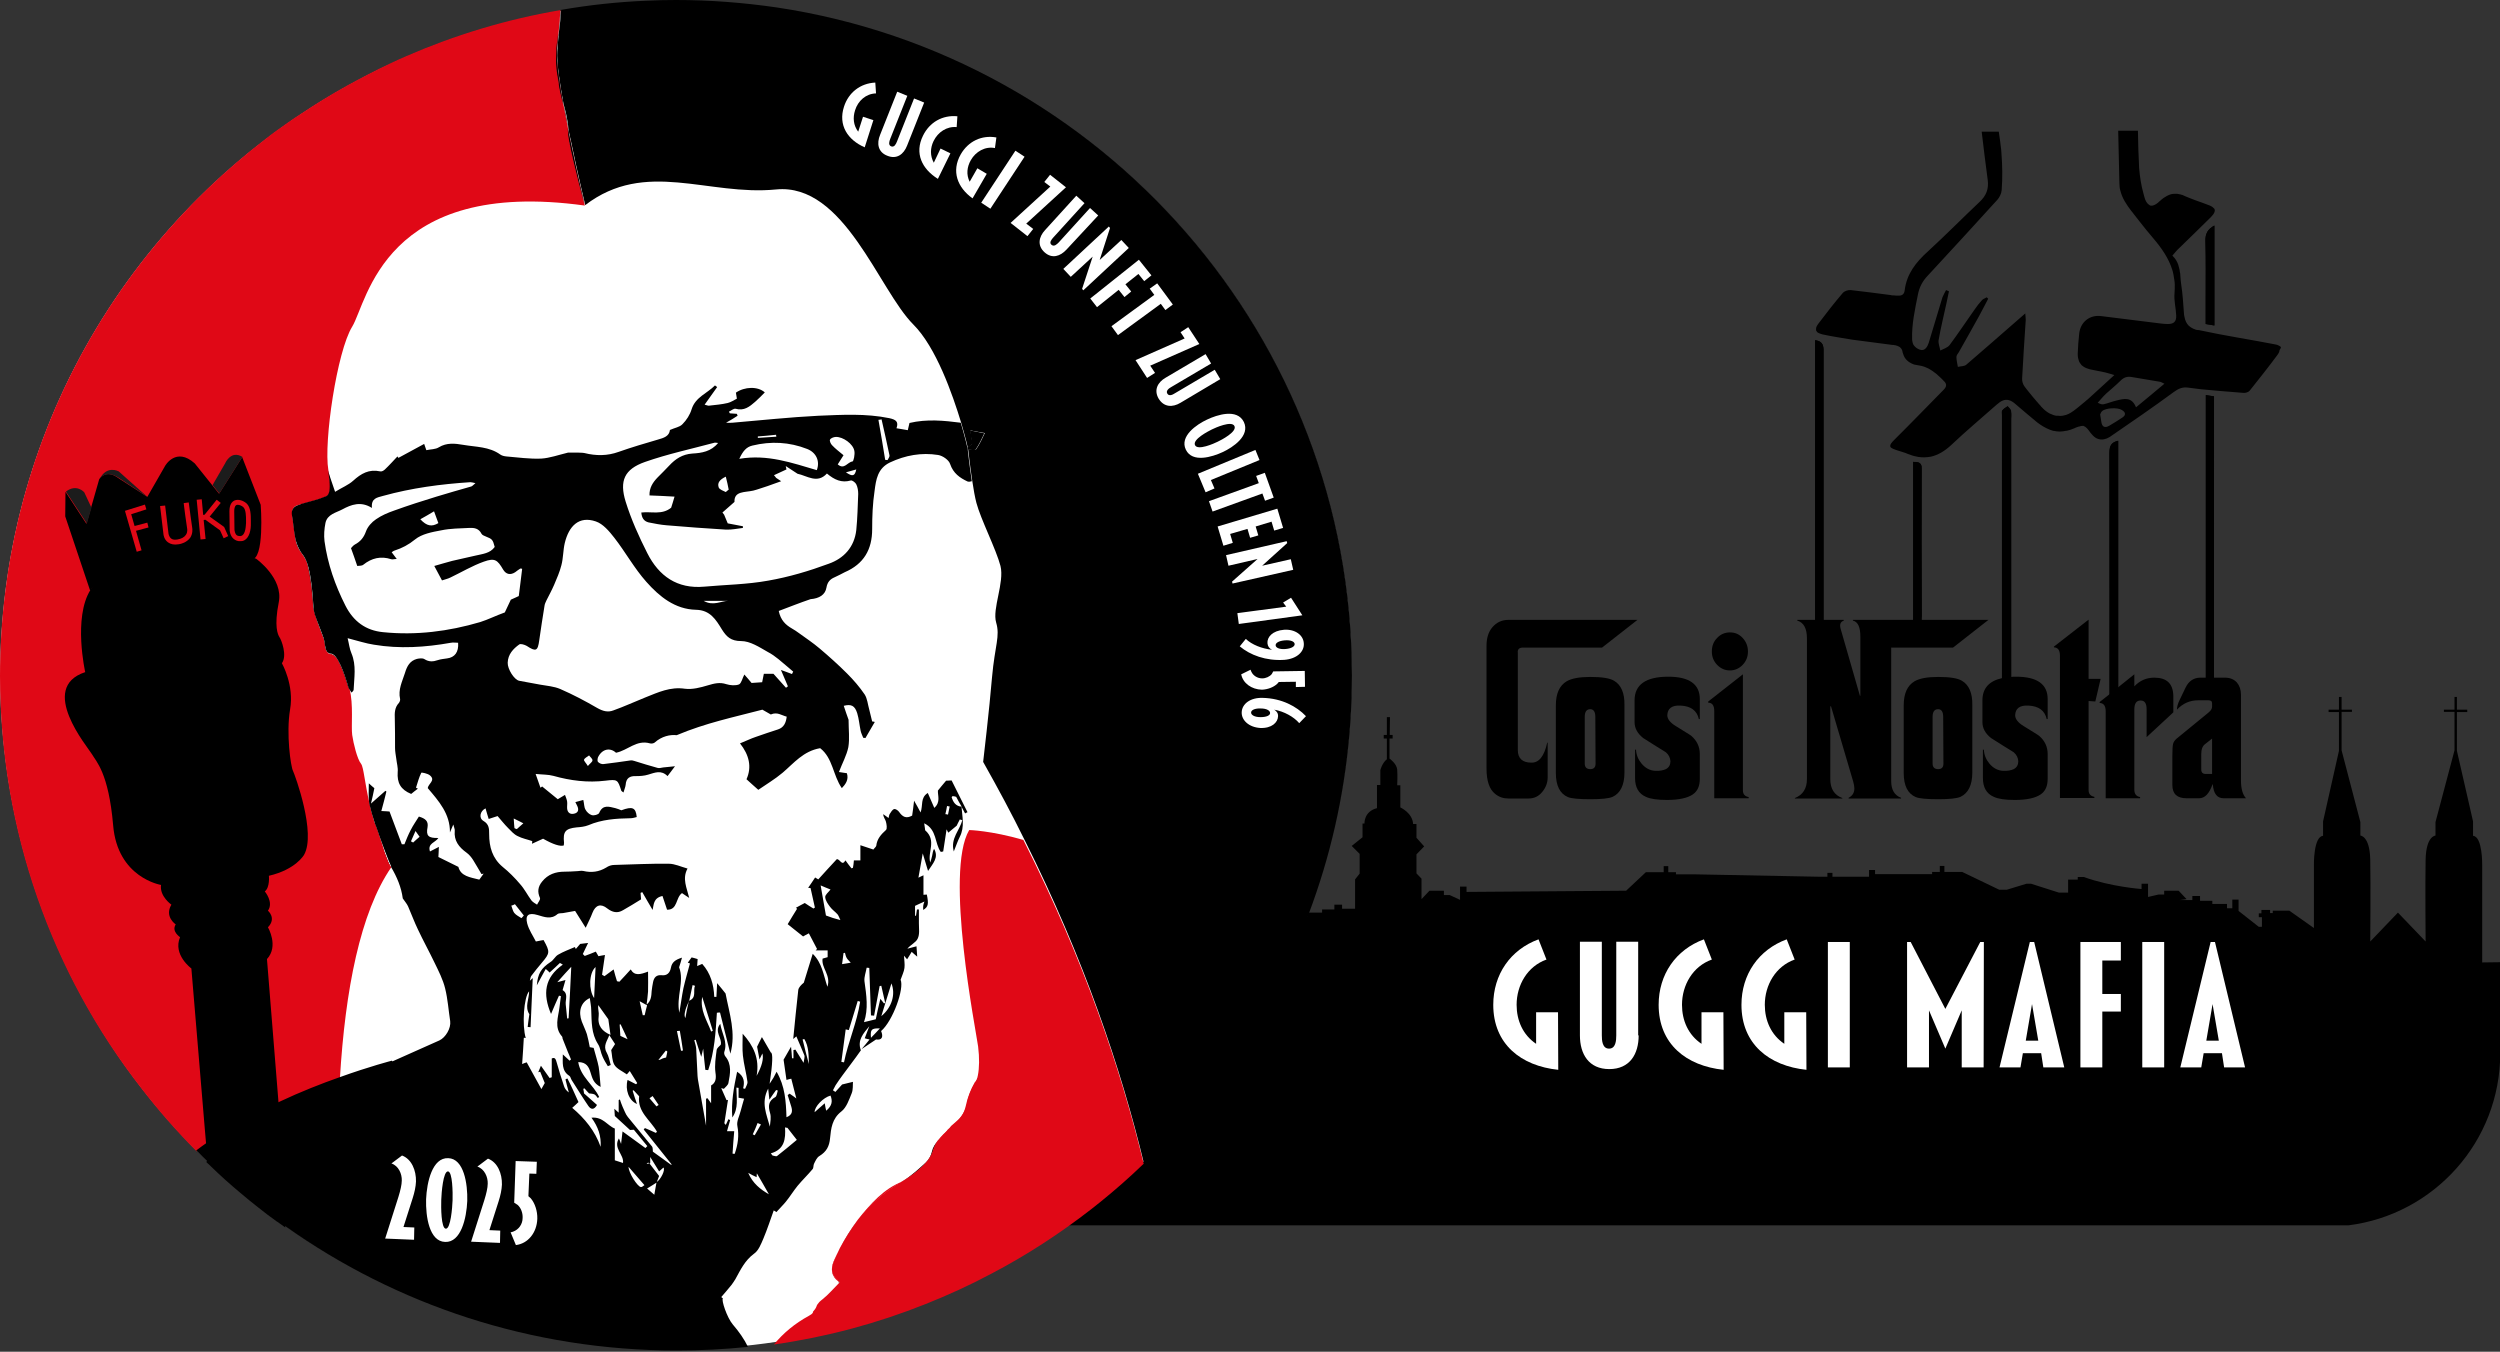 <?xml version="1.0" encoding="utf-8"?>
<!-- Generator: Adobe Illustrator 27.4.1, SVG Export Plug-In . SVG Version: 6.00 Build 0)  -->
<svg version="1.1" id="Ebene_2_00000147202280412965699530000013517998355703387310_"
	 xmlns="http://www.w3.org/2000/svg" xmlns:xlink="http://www.w3.org/1999/xlink" x="0px" y="0px" viewBox="0 0 1038.5 561.5"
	 style="enable-background:new 0 0 1038.5 561.5;" xml:space="preserve">
<rect x="0" y="0" width="1038.5" height="561.5" fill="#333333" stroke="none"/>
<style type="text/css">
	.st0{fill:#FFFFFF;}
	.st1{fill:#E00816;}
	.st2{fill:#1C1C1C;}
</style>
<g id="Ebene_1-2_00000128444851687257359360000000968905488755781014_">
	<path d="M1031.1,399.8v-40.5c0,0,0.2-11.8-3.8-12.1v-6l-6.7-29.3v-16.1h4.3v-1h-4.3v-5.3h-1v5.3h-4.4v0.9h4.4v16l-7.9,29.8v5.6
		c0,0-3.9,0.1-4.1,10c-0.2,9.9,0,34,0,34l-11.5-12l-11.5,12c0,0,0.2-24,0-34c-0.2-9.9-4.1-10-4.1-10v-5.6l-7.8-29.8v-16h4.3v-0.9
		h-4.3v-5.3h-1.1v5.3h-4.3v1h4.3v16.1l-6.6,29.3v6c-4,0.3-3.8,12.1-3.8,12.1v26.2l-10.2-7.2h-6.9v1h-1.1V378h-3.6v1.4h-1.1v1.6h1.3
		v4h-1.3l-8.4-6.6v-4.7h-2.6v3.6h-2.2v-1.8H919v-1.3h-5.1v-2h-3.2v1.7h-5.4l3-0.4l-3.3-3.5h-6v1.6h-2.4l-4.3,1v-5.5h-2.7v2.2
		c0,0-12.7-0.9-24-5h-2.5v1.1h-4v5.4h-3.8l-11.6-3.7h-1.9l-8.2,2.5h-3.1l-15.4-7.4h-7.4v-2.5h-1.9v2.5h-3.2v0.9h-23.7v-1.7h-2.5v2.8
		h-15.2v-1.6h-2.1v1.6h-3l-51.9-1h-8v-0.9h-3.2v-2.5h-1.9v2.5h-7.4l-8.2,7.7l-66.3,0.5v-2.2h-2.7v5.5l-4.3-2h-2.4V370h-6l-3.3,3.5
		v-8.5l-2.1-2.2v-7.9l3.2-3.3l-3.2-3.6v-5.7h-1.4c-0.2-4.6-5.3-6.9-5.3-6.9v-9.2h-1.3c0,0,0.2-4,0-6.5s-3.2-4.6-3.2-4.6v-8.3h1.3
		l0-1.5h-1.2l0.1-7.4h-1.3v7.4h-1.3v1.5h1.3v8.6c-2,1.6-2.7,4.5-2.7,4.5v6.2H572v9.6c-5.5,1.4-5.2,6.4-5.2,6.4h-0.8v5.7l-4.5,3.6
		l3.3,3.3v8.2l-1.9,2.4v12.2h-5.4v-1.7h-3.2v2h-5.1v1.3h-6.2v1.8h-2.2v-3.6h-2.6v4.6l-8.4,6.6h-1.3v-4h1.3v-1.5h-1.1v-1.4H525v1.4
		h-1.2v1.8h1.2v6.2h-5.3v-7h-2.2v6.5h-2v1.8h-2v-1.8h-2.2v1.4h-8.8v-1.4h-11.7v4.5h-4.6l-6.6,33.9c-7.2,5-52-15.1-52-15.1l-23,36
		l4.3,57.8l0.9,1.4h565.8c35.5-4.5,63-34.8,63-71.5v-37.8L1031.1,399.8L1031.1,399.8z"/>
	<path d="M632.7,269h32.8l14.7-11.5h-53.7c-2.6,0-4.8,1-6.6,3.1c-1.6,1.9-2.4,4.4-2.4,7.7v51c0,5.1,1.2,8.6,3.6,10.5
		c1.6,1.3,3.4,1.9,5.5,1.9h8.3c2.4,0,4.3-0.9,5.8-2.8c1.4-1.7,2.2-3.7,2.2-6v-14.4h-0.2c-1.2,5.6-3.4,8.4-6.6,8.3
		c-3.7,0-5.6-1.8-5.6-5.2v-40.4C630.3,269.7,631.1,269,632.7,269L632.7,269z"/>
	<path d="M670.5,282.8c-1.8-1.1-5.1-1.6-9.9-1.6c-4.5,0-7.7,0.6-9.8,1.8c-3,1.8-4.5,5.1-4.5,10l0,28.1c0,5.3,1.7,8.6,5,10
		c1.4,0.6,4.5,0.9,9.3,0.9c4.6,0,7.7-0.3,9.3-1c3.2-1.5,4.9-4.9,4.9-10.1l0-28C674.9,287.9,673.4,284.5,670.5,282.8L670.5,282.8z
		 M662.8,317.2c0,1.5-0.7,2.3-2.2,2.3c-1.5,0-2.3-0.8-2.3-2.3v-19.4c0-2.2,0.8-3.2,2.3-3.2c1.4,0,2.1,1.1,2.1,3.2L662.8,317.2
		L662.8,317.2z"/>
	<path d="M698.1,293.1c4.2,0.2,6.8,2,7.6,5.6h0.4v-8.3c0-6.2-4.4-9.3-13.1-9.3c-9.3,0-14,3.3-14,9.8v9.1c0,2.5,1.2,4.7,3.6,6.6
		c0.4,0.3,2.3,1.5,5.7,3.6c2.2,1.4,3.5,2.1,3.7,2.3c1.2,1,1.8,2.3,1.9,3.7c0,1.5-0.6,2.6-1.9,3.3c-1.1,0.5-2.6,0.8-4.4,0.7
		c-2.2-0.1-4.1-1.1-5.7-3c-1.4-1.7-2.2-3.6-2.3-5.8l-0.4,0v11.8c0,3.9,1.5,6.5,4.5,7.8c1.9,0.9,4.8,1.3,8.8,1.3
		c4.9,0,8.5-0.8,10.7-2.3c2-1.4,2.9-3.5,2.9-6.5v-10.3c0-3-1.2-5.5-3.5-7.5c-0.3-0.3-2.5-1.6-6.5-4.1c-2.3-1.4-3.5-2.9-3.5-4.5
		C692.7,294.3,694.5,292.9,698.1,293.1L698.1,293.1z"/>
	<path d="M724,328.3v-48.2l-14.4,11.3v0.5c1.7,0,2.5,1.2,2.5,3.5v36.2h14.3v-0.5C724.8,330.8,724,329.9,724,328.3L724,328.3z
		 M723.9,265c-1.5-1.6-3.2-2.3-5.3-2.3s-3.9,0.8-5.3,2.3c-1.5,1.5-2.2,3.4-2.2,5.6s0.7,4,2.2,5.6c1.5,1.5,3.2,2.3,5.3,2.3
		s3.8-0.8,5.3-2.3c1.5-1.6,2.2-3.4,2.2-5.6S725.3,266.5,723.9,265z"/>
	<path d="M811.3,269l14.7-11.5h-56.3l0,0.3c2.1,0.5,3.1,2.7,3.1,6.8v24.4h-0.2l-8-27.8c-0.5-1.8-0.1-2.9,1.3-3.4v-0.3h-19.3v0.3
		c2.7,0.8,4,3.3,4,7.4v58.4c0,4-1.7,6.6-5,7.9v0.2h19.7v-0.2c-3.3-1.2-5-3.8-5-7.9v-30.2h0.3l9.2,31.2c0.3,1.1,0.5,2.1,0.5,2.9
		c0,1.8-0.8,3.1-2.4,3.9v0.3h21.8v-0.3c-2.7-1-4.1-3.3-4.1-6.9V269L811.3,269L811.3,269z"/>
	<path d="M815,282.8c-1.8-1.1-5.1-1.6-9.9-1.6c-4.5,0-7.7,0.6-9.8,1.8c-3,1.8-4.5,5.1-4.5,10l0,28.1c0,5.3,1.7,8.6,5,10
		c1.4,0.6,4.5,0.9,9.3,0.9c4.6,0,7.7-0.3,9.3-1c3.2-1.5,4.9-4.9,4.9-10.1l0-28C819.4,287.9,817.9,284.5,815,282.8L815,282.8z
		 M807.3,317.2c0,1.5-0.7,2.3-2.2,2.3c-1.5,0-2.3-0.8-2.3-2.3v-19.4c0-2.2,0.8-3.2,2.3-3.2c1.4,0,2.1,1.1,2.1,3.2L807.3,317.2
		L807.3,317.2z"/>
	<path d="M842.6,293.1c4.2,0.2,6.8,2,7.6,5.6h0.4v-8.3c0-6.2-4.4-9.3-13.1-9.3c-0.8,0-1.5,0-2.2,0.1c-1.3,0.1-2.6,0.3-3.7,0.5
		c-5.4,1.2-8.1,4.3-8.1,9.2v9.1c0,2.5,1.2,4.7,3.6,6.6c0.4,0.3,2.3,1.5,5.7,3.6c2.2,1.4,3.5,2.1,3.7,2.3c1.2,1,1.8,2.3,1.9,3.7
		c0,1.5-0.6,2.6-1.9,3.3c-1.1,0.5-2.6,0.8-4.4,0.7c-2.2-0.1-4.1-1.1-5.7-3c-1.4-1.7-2.2-3.6-2.3-5.8l-0.4,0v11.8
		c0,3.9,1.5,6.5,4.5,7.8c1.9,0.9,4.8,1.3,8.8,1.3c4.9,0,8.5-0.8,10.7-2.3c2-1.4,2.9-3.5,2.9-6.5v-10.3c0-3-1.2-5.5-3.5-7.5
		c-0.3-0.3-2.5-1.6-6.5-4.1c-2.3-1.4-3.5-2.9-3.5-4.5C837.2,294.3,839,292.9,842.6,293.1L842.6,293.1z"/>
	<path d="M870.4,291.4l2.2-9.4h-5v-24.6l-14.4,11.2v0.3c1.7,0.1,2.5,1.2,2.5,3.5v59.1h14.3v-0.5c-1.6-0.3-2.4-1.2-2.4-2.8v-37
		L870.4,291.4L870.4,291.4z"/>
	<path d="M894.9,281.5c-3.3,0-6,1.2-8.3,3.6v-5l-6.6,5.3l0,0l-3.6,2.9l-4.2,3.3v0.4c1.7,0.1,2.5,1.2,2.5,3.5v36.1h14.3v-0.5
		c-1.6-0.3-2.4-1.3-2.4-3.1v-33.3c0-2.5,0.9-3.8,2.7-3.7c1.6,0,2.4,1.2,2.4,3.6v11.6l11.1-10.3v-6.8
		C902.7,284,900.1,281.5,894.9,281.5L894.9,281.5z"/>
	<path d="M930.9,324.2v-35.6c0-2.1-0.6-3.8-1.7-5.1c-1.2-1.3-2.8-2-4.9-2h-10.3c-2.7,0-4.8,1.4-6.1,4.1l-2.4,5
		c-0.8,1.6-1.2,3-1.2,4.2c2.4-2.6,5.4-3.9,8.8-3.9h4.3c1,0,1.5,0.4,1.5,1.3v1.4c0,0.8-0.5,1.6-1.5,2.4l-13.2,10.8
		c-0.8,0.7-1.3,1.4-1.5,2.2s-0.3,2.5-0.3,5v12.1c0,3.7,2,5.5,5.9,5.5h5.2c2.4,0,4.2-1.9,5.6-5.8h0.1c0.3,3.9,1.8,5.8,4.5,5.8h9.3
		C931.6,330.1,930.9,327.6,930.9,324.2L930.9,324.2z M918.9,321.5h-2.6c-1.3,0-1.9-0.6-1.9-1.9v-6.3c0-2,0.5-3.4,1.6-4.2l2.9-2.3
		L918.9,321.5L918.9,321.5z"/>
	<g id="Ebene_1-2">
		<path d="M757.5,145.2c0-0.5-0.1-1-0.2-1.5c0-0.1,0-0.1-0.1-0.2c0,0,0-0.1,0-0.1c0-0.1-0.1-0.2-0.1-0.3c0-0.1-0.1-0.2-0.2-0.3
			c0-0.1-0.1-0.1-0.1-0.2c0-0.1-0.1-0.1-0.2-0.2c-0.1-0.1-0.1-0.1-0.2-0.2c0-0.1-0.1-0.1-0.1-0.1s-0.1-0.1-0.2-0.1
			c-0.1-0.1-0.2-0.1-0.3-0.2c-0.1-0.1-0.2-0.1-0.3-0.1c-0.1-0.1-0.2-0.1-0.3-0.1c-0.1,0-0.2-0.1-0.4-0.1c-0.3-0.1-0.5-0.1-0.8-0.2
			v116.4h3.5v-3.2C757.5,214.3,757.5,185.4,757.5,145.2L757.5,145.2z M916.3,164.1v118.5h3.4V164.7
			C918.6,164.5,917.5,164.3,916.3,164.1L916.3,164.1z M835.3,170.7c0-0.1,0-0.2-0.1-0.3c0-0.1-0.1-0.2-0.1-0.2
			c-0.2-0.3-0.4-0.6-0.7-0.8c-0.1-0.1-0.2-0.2-0.3-0.4c-0.1-0.1-0.1-0.1-0.2-0.2c-0.2,0.1-0.4,0.3-0.6,0.4c-0.2,0.1-0.4,0.3-0.6,0.4
			c-0.2,0.1-0.4,0.3-0.5,0.4s-0.3,0.3-0.5,0.5c-0.3,0.5-0.1,1.3-0.1,2c0,31.3,0,77,0,108.3v2.7h3.7V174.7
			C835.4,173.4,835.6,172,835.3,170.7L835.3,170.7z M878.9,183.4c-0.2,0.1-0.3,0.1-0.4,0.2c-0.1,0.1-0.3,0.1-0.4,0.2
			c-0.1,0.1-0.2,0.1-0.3,0.2c-0.1,0.1-0.2,0.2-0.3,0.3c-0.1,0.1-0.2,0.1-0.2,0.2c-0.2,0.2-0.3,0.4-0.4,0.6c0,0.1-0.1,0.1-0.1,0.2
			c0,0.1-0.1,0.1-0.1,0.2c0,0,0,0.1,0,0.1c0,0.1-0.1,0.2-0.1,0.3c-0.1,0.3-0.1,0.5-0.2,0.8c0,0.5-0.1,0.9-0.1,1.5c0,8,0,18.1,0,29.1
			c0,24.5,0,53.1,0,70.9v3.7h3.6V183.1C879.5,183.1,879.2,183.2,878.9,183.4L878.9,183.4z M798.2,194.6c0-0.2,0-0.4,0-0.6
			c0-0.1,0-0.2,0-0.3c-0.1-0.7-0.5-1.1-0.9-1.4c-0.1,0-0.1-0.1-0.2-0.1c0,0-0.1,0-0.1-0.1c0,0-0.1,0-0.1,0c-0.1,0-0.2-0.1-0.3-0.1
			c-0.2,0-0.4-0.1-0.6-0.1c-0.1,0-0.2,0-0.3,0c-0.3,0-0.6,0-0.9-0.1v65.8h3.5c0-0.1,0-0.2,0-0.3c0-0.5,0-1,0-1.4
			C798.1,231.8,798.1,218.9,798.2,194.6L798.2,194.6z M919.3,94c-0.2,0.1-0.3,0.2-0.4,0.3c-0.3,0.2-0.5,0.4-0.8,0.6
			c-0.1,0.1-0.2,0.2-0.3,0.3c-0.2,0.2-0.4,0.4-0.6,0.7l0,0c-0.2,0.2-0.3,0.5-0.4,0.7c-0.1,0.3-0.2,0.5-0.3,0.8c0,0,0,0,0,0
			c-0.1,0.3-0.2,0.6-0.2,0.9c0,0.3-0.1,0.5-0.1,0.8c0,0.3,0,0.6,0,0.9c0.2,7.8,0.1,15.5,0.1,23.3v11.3c1.3,0.2,2.4,0.4,3.6,0.6V93.7
			C919.6,93.8,919.4,93.9,919.3,94L919.3,94z M947.5,144.3c0-0.1-0.1-0.2-0.2-0.3c0,0-0.1-0.1-0.1-0.1c-0.1-0.1-0.3-0.2-0.5-0.3
			c-0.1,0-0.2-0.1-0.4-0.2c-0.1,0-0.1,0-0.2-0.1c-0.2-0.1-0.5-0.1-0.8-0.2c-5.1-1-10.3-1.9-15.4-2.8c-5.6-1-11.1-2-16.6-3.2
			c-0.1,0-0.1,0-0.2,0c-0.1,0-0.1,0-0.2,0c-0.2,0-0.4-0.1-0.6-0.1c-0.2,0-0.3-0.1-0.5-0.2c-0.2-0.1-0.4-0.1-0.6-0.2
			c-0.4-0.2-0.8-0.4-1.1-0.6c-0.3-0.2-0.7-0.5-0.9-0.7c-0.9-0.9-1.5-2.1-1.8-3.8c-0.1-0.5-0.2-1-0.2-1.5c-0.3-3.9-0.5-7.8-1.1-11.6
			c-0.2-1.3-0.3-2.7-0.4-4.1c0,0,0-0.1,0-0.1c0-0.5-0.1-0.9-0.2-1.3c0-0.3-0.1-0.5-0.1-0.8c0-0.1-0.1-0.3-0.1-0.4
			c-0.1-0.3-0.1-0.5-0.2-0.8c0,0,0,0,0,0c-0.1-0.3-0.2-0.5-0.2-0.8c-0.5-1.4-1.2-2.7-2.5-3.9c1-1.1,1.7-2.1,2.6-2.9
			c4.5-4.4,9-8.7,13.4-13.1c0.8-0.8,1.3-1.5,1.5-2.1c0-0.1,0-0.2,0.1-0.3c0.1-0.2,0-0.5,0-0.7c0-0.1-0.1-0.2-0.2-0.4
			c0-0.1-0.1-0.2-0.2-0.2c-0.4-0.5-1.2-1-2.4-1.4c-0.8-0.3-1.6-0.6-2.4-0.9c-2-0.7-4-1.4-5.9-2.2c-0.4-0.2-0.8-0.3-1.2-0.5
			c-0.4-0.2-0.7-0.3-1.1-0.5c-0.1,0-0.3-0.1-0.4-0.1c-0.3-0.1-0.6-0.2-0.8-0.2c-0.2,0-0.4-0.1-0.5-0.1c-0.3-0.1-0.7-0.1-1-0.1
			c-0.8,0-1.6,0-2.4,0.3c-0.9,0.3-1.8,0.8-2.7,1.4c-0.3,0.2-0.5,0.4-0.8,0.6c-0.2,0.2-0.5,0.5-0.8,0.7c-1.1,1.1-2.1,1.7-3,1.9
			c-0.3,0.1-0.6,0-0.9,0c-0.1,0-0.1,0-0.2-0.1c-0.1,0-0.1,0-0.2-0.1c-0.1-0.1-0.3-0.2-0.4-0.3c-0.7-0.5-1.3-1.5-1.7-3
			c-0.1-0.5-0.3-1-0.4-1.5c-1-3.5-1.5-7.1-1.8-10.6c-0.3-5.2-0.4-10.3-0.5-15.5h-8.2l0,0c0.1,7.2,0.4,14.4,0.5,21.6
			c0,0.6,0.1,1.2,0.1,1.8c0,0.2,0.1,0.5,0.1,0.7c0.1,0.3,0.1,0.5,0.2,0.8c0.4,1.6,1,3,1.8,4.4c0.8,1.4,1.8,2.8,2.8,4.1
			c0.4,0.5,0.8,0.9,1.1,1.4c0.7,0.9,1.5,1.9,2.2,2.8c1.9,2.4,3.7,4.7,5.7,7c3.5,4.1,6.5,8.4,8,13.3c0.1,0.2,0.1,0.5,0.2,0.7v0
			c0.1,0.4,0.2,0.9,0.3,1.4c0,0.2,0.1,0.5,0.1,0.7c0.1,0.4,0.1,0.8,0.2,1.2c0.1,0.6,0.2,1.3,0.2,2v0.1c0,1.1,0,2.3-0.1,3.5
			c-0.3,3.1,0.6,6.2,0.7,9.3c0.1,2.5-1,3.5-3.5,3.5c-0.9,0-1.9-0.1-2.8-0.2c-8.3-1-16.6-2.1-24.9-3.1c-4.8-0.6-8.6,2.5-9.1,7.3
			c-0.3,2.7-0.5,5.4-0.6,8.1c0,0.2,0,0.4,0,0.6c0,1,0.2,1.9,0.5,2.7c0.1,0.3,0.3,0.6,0.5,0.9c0.1,0.1,0.2,0.3,0.3,0.4l0,0
			c0.1,0.1,0.2,0.2,0.3,0.4c0.2,0.2,0.5,0.4,0.8,0.6c0.7,0.5,1.6,0.8,2.6,1.1c2.1,0.5,4.3,0.8,6.4,1.3c1,0.2,2,0.6,3.8,1.1
			c-3.6,3.2-7,6.5-10.4,9.5c-0.4,0.4-0.9,0.8-1.3,1.1c-0.4,0.4-0.9,0.8-1.3,1.1c-0.6,0.5-1.2,1-1.8,1.5c-0.7,0.6-1.4,1.1-2.2,1.7
			c-1.4,1-2.7,1.7-4.1,1.9c-0.2,0.1-0.4,0.1-0.6,0.1c-0.5,0.1-1,0.1-1.5,0c-0.2,0-0.4,0-0.6,0c-0.1,0-0.1,0-0.2,0
			c-0.2,0-0.4-0.1-0.6-0.1c-0.4-0.1-0.8-0.2-1.2-0.4c-0.3-0.1-0.6-0.3-1-0.4c-1.1-0.6-2.2-1.4-3.2-2.5c-0.1-0.1-0.1-0.1-0.2-0.2
			c-0.1-0.1-0.2-0.2-0.2-0.2c-0.1-0.1-0.2-0.3-0.3-0.4c-0.5-0.5-0.9-1-1.4-1.6c-0.1,0-0.1-0.1-0.2-0.2c-0.6-0.7-1.1-1.3-1.7-2
			c-0.6-0.7-1.1-1.4-1.7-2.1c-0.6-0.7-1.1-1.4-1.7-2.2c-0.6-0.8-1-2.2-0.9-3.3c0.4-8.1,1-16.2,1.5-24.2c0-0.7-0.1-1.4-0.2-2.7v0
			c-1.6,1.4-2.7,2.4-3.9,3.4c-6.9,6-13.7,12-20.6,17.9c-0.8,0.7-2.3,0.6-3.5,0.9c-0.2-1.4-0.6-2.7-0.6-4.1c0-0.7,0.6-1.4,1-2
			c2.8-4.9,5.5-9.8,8.3-14.8c1.4-2.5,2.6-5,3.9-7.4c-0.2-0.2-0.4-0.4-0.6-0.6c-0.6,0.4-1.4,0.6-1.9,1.1c-1.2,1.3-2.3,2.7-3.3,4.2
			c-3.4,4.8-6.7,9.8-10.2,14.5c-0.8,1.1-2.5,1.6-3.9,2.3c0,0,0,0,0,0c-0.2-1.4-0.9-2.9-0.7-4.3c0.9-5.2,2.2-10.4,3.3-15.5
			c0.3-1.6,0.7-3.2,1-4.8l-1.2-0.5h0c-0.5,1-1.1,2-1.5,3c-1.9,6.3-3.8,12.6-5.7,18.9c-0.5,1.6-1.6,3.5-3.5,2.9
			c-0.3-0.1-0.7-0.2-1-0.4c-0.4-0.2-0.8-0.5-1.1-0.8c-0.2-0.2-0.5-0.5-0.7-0.8c0-0.1-0.1-0.2-0.1-0.2c-0.1-0.1-0.1-0.3-0.2-0.5
			c0-0.1-0.1-0.2-0.1-0.4c-0.1-0.4-0.2-0.8-0.2-1.3c-0.2-6.3,1.2-12.4,2.4-18.5c0.6-3.1,1.9-5.6,4.1-7.9c9.7-10.5,19.4-21,28.9-31.5
			c0.9-1,1.7-2.6,1.8-4c0.4-5.2,0.3-10.3-0.1-15.4c0-0.5-0.1-0.9-0.1-1.4c-0.1-0.5-0.1-1.1-0.2-1.6c-0.1-0.5-0.1-1.1-0.2-1.7
			c0,0,0,0,0,0c-0.2-1.4-0.4-2.8-0.6-4.2h-7.1c0.8,6.7,1.6,13.4,2.5,20c0.5,3.8-0.6,6.6-3.4,9.2c-7.2,6.8-14.1,13.8-21.4,20.5
			c-5,4.5-8.9,9.4-9.7,16.3c-0.2,1.5-1.1,2.2-2.6,2.1c-0.7,0-1.3,0-2-0.1c-0.2,0-0.3,0-0.5,0c-0.2,0-0.4,0-0.5-0.1
			c-5.6-0.7-11.2-1.5-16.8-2.1c-1.1-0.1-2.6,0.4-3.3,1.2c-3.5,4.1-6.8,8.3-10.1,12.7c-0.6,0.8-1,1.5-1,2.1c0,0.2,0,0.4,0,0.5
			c0,0.1,0,0.2,0,0.2c0,0,0,0.1,0.1,0.2c0,0.1,0.1,0.1,0.1,0.2c0.1,0.1,0.2,0.2,0.2,0.3c0.2,0.2,0.5,0.4,0.8,0.5
			c0.1,0.1,0.3,0.1,0.5,0.2c0.3,0.1,0.6,0.2,0.9,0.3c4.1,0.9,8.3,1.5,12.4,2.2c5.6,0.8,11.2,1.4,16.8,2.2c0.1,0,0.2,0,0.4,0l0.4,0.1
			c0,0,0.1,0,0.1,0c0.3,0,0.5,0.1,0.8,0.2c0.2,0,0.3,0.1,0.5,0.2c0.3,0.1,0.5,0.2,0.8,0.4c0.1,0.1,0.2,0.2,0.3,0.3
			c0.4,0.4,0.7,0.9,0.8,1.6c0,0.2,0.1,0.5,0.2,0.7c0.1,0.3,0.2,0.7,0.3,0.9c0.1,0.3,0.3,0.5,0.4,0.8c0.5,0.8,1.2,1.5,2,2
			c0.3,0.2,0.6,0.3,0.9,0.5c0.2,0.1,0.5,0.2,0.7,0.3c0.2,0.1,0.5,0.2,0.7,0.2c0.5,0.1,1.1,0.2,1.6,0.3c0.6,0.1,1.2,0.2,1.8,0.4
			c0.2,0.1,0.4,0.1,0.6,0.2c0.2,0.1,0.5,0.2,0.7,0.3c0.6,0.2,1.1,0.5,1.6,0.8c0.3,0.2,0.5,0.3,0.8,0.5c1.2,0.8,2.3,1.7,3.3,2.7
			c0.5,0.5,1.1,1,1.6,1.6c0,0,0,0,0,0c0,0,0.1,0.1,0.1,0.1c0.3,0.3,0.5,0.5,0.6,0.8c0,0.1,0.1,0.1,0.1,0.2c0,0.1,0.1,0.2,0.1,0.4v0
			c0.1,0.7-0.3,1.4-1,2.1c-3.3,3.3-6.6,6.8-9.9,10.1c-3.5,3.6-7.1,7.2-10.7,10.8c-1.1,1.1-1.6,1.8-1.6,2.4v0.1c0,0,0,0.1,0,0.1
			c0,0.1,0.1,0.2,0.2,0.4c0.1,0.1,0.1,0.1,0.2,0.2c0.4,0.3,1.1,0.6,2,0.9l0.6,0.2c0.6,0.2,1.2,0.4,1.9,0.6c0.9,0.3,1.7,0.5,2.5,0.9
			c0.6,0.2,1.1,0.4,1.7,0.6c0.6,0.2,1.1,0.3,1.6,0.4h0c0.3,0.1,0.6,0.1,0.9,0.2c1.8,0.3,3.6,0.2,5.3-0.1c3-0.7,5.7-2.3,8.4-4.8
			c6.1-5.8,12.6-11.2,18.9-16.8c1.9-1.7,3.4-2.3,5-1.9c0.9,0.2,1.9,0.8,3,1.8c3,2.5,5.9,5.1,8.9,7.5c1.7,1.3,3.4,2.3,5.2,3
			c0.4,0.1,0.8,0.3,1.2,0.4c0.2,0.1,0.4,0.1,0.6,0.1c0.4,0.1,0.7,0.1,1.1,0.2c0.1,0,0.2,0,0.2,0c0.6,0.1,1.3,0.1,1.9,0
			c0.5,0,0.9-0.1,1.4-0.2c0.3,0,0.5-0.1,0.8-0.1c1-0.2,2-0.6,3-1c0.4-0.2,0.8-0.4,1.2-0.5c0.1,0,0.2-0.1,0.3-0.1
			c0.2-0.1,0.3-0.1,0.4-0.1c0.6-0.2,1.1-0.3,1.6-0.3c0.1,0,0.1,0,0.2,0s0.1,0,0.2,0.1c0.4,0.1,0.8,0.4,1.2,0.8
			c0.1,0.1,0.1,0.1,0.2,0.2c0.4,0.5,0.9,1,1.4,1.8c0.7,0.9,1.4,1.6,2.2,2.1c0.3,0.2,0.6,0.3,0.9,0.4c0.1,0.1,0.2,0.1,0.3,0.1
			c1.4,0.4,3,0.1,4.6-0.9c8.9-6.1,17.8-12.2,26.5-18.6c1.9-1.4,3.6-2.2,5.9-1.9c1.8,0.2,3.7,0.5,5.5,0.7c5.9,0.5,11.7,1.1,17.6,1.5
			c0.9,0.1,2.1-0.3,2.6-0.9c3.9-4.9,7.8-9.8,11.5-14.8c0.6-0.8,0.9-1.5,0.9-2C947.5,144.5,947.5,144.4,947.5,144.3z M881.7,173.4
			c-1.8,1.2-3.7,2.4-5.6,3.5c-1.8,1-2.9,0.4-3.2-1.6c-0.1-0.9-0.3-1.8-0.5-3.1l0,0c0.2-0.3,0.3-1,0.8-1.4c1.5-1.4,6.5-1.6,8.2-0.5
			C883,171.2,883.2,172.4,881.7,173.4z M887.3,169.2c-1.8-4.5-5-3.6-8.2-2.8c-1.7,0.4-3.4,1.1-5.1,1.5c-0.7,0.2-1.5,0-2.6-0.6
			c1.2-1.3,2.2-2.6,3.5-3.8c2-1.8,4.1-3.5,6-5.4c1.3-1.3,2.7-1.8,4.5-1.5c4,0.7,7.9,1.3,11.9,2c0.5,0.1,0.9,0.4,1.8,0.8
			C895.2,162.7,891.4,165.8,887.3,169.2z"/>
		<path d="M757.5,257.7h-3.5V141.3c2.3,0.3,3.5,1.6,3.5,3.9c0,40.2,0,69.1,0,109.3L757.5,257.7L757.5,257.7L757.5,257.7z"/>
		<path d="M919.7,282.6h-3.4V164.1c1.2,0.2,2.2,0.4,3.4,0.5V282.6L919.7,282.6z"/>
		<path d="M835.4,283.5h-3.7v-2.7c0-31.3,0-77,0-108.3c0-0.7-0.2-1.5,0.1-2c0.5-0.7,1.4-1.2,2.2-1.8c0.5,0.6,1.2,1.2,1.4,1.9
			c0.2,1.3,0.1,2.7,0.1,4V283.5L835.4,283.5L835.4,283.5z"/>
		<path d="M879.9,291.9h-3.6v-3.7c0-25.7,0-74.2-0.1-100c0-2.8,0.6-4.5,3.7-5.1L879.9,291.9L879.9,291.9z"/>
		<path d="M798.1,257.7h-3.4v-65.8c1.9,0.1,3.6-0.1,3.6,2.7c-0.1,24.3,0,37.2,0,61.4C798.1,256.5,798.1,257,798.1,257.7L798.1,257.7
			z"/>
		<path d="M919.8,93.7v41.5c-1.2-0.2-2.3-0.4-3.6-0.6v-11.2c0-7.8,0.1-15.5-0.1-23.3C916,97.2,917,95.3,919.8,93.7L919.8,93.7z"/>
	</g>
	<path class="st0" d="M647.3,444.4c-15.5-1.6-27-10.7-27-27c0-12.6,7.1-22.9,18.8-27.2l3.3,8.4c-7.9,2.8-12.4,10.6-12.4,18.8
		c0,6.5,2.6,12.5,8.1,16.2v-13.1h9.1L647.3,444.4L647.3,444.4z"/>
	<path class="st0" d="M680.7,430.1c0,7.8-3.7,14-12.2,14s-12.2-6.2-12.2-14v-38.9h9.1v38.9c0,2.1,0.2,5.5,3,5.5s3-3.4,3-5.5v-38.9
		h9.1V430.1L680.7,430.1z"/>
	<path class="st0" d="M716,444.4c-15.5-1.6-27-10.7-27-27c0-12.6,7.1-22.9,18.8-27.2l3.3,8.4c-7.9,2.8-12.4,10.6-12.4,18.8
		c0,6.5,2.6,12.5,8.1,16.2v-13.1h9.1L716,444.4L716,444.4z"/>
	<path class="st0" d="M750.4,444.4c-15.5-1.6-27-10.7-27-27c0-12.6,7.1-22.9,18.8-27.2l3.3,8.4c-7.9,2.8-12.4,10.6-12.4,18.8
		c0,6.5,2.6,12.5,8.1,16.2v-13.1h9.1L750.4,444.4L750.4,444.4z"/>
	<path class="st0" d="M768.4,443.4h-9.1v-52.1h9.1V443.4z"/>
	<path class="st0" d="M824,443.4h-9.1v-23.7l-6.8,15.9l-6.8-15.9v23.7h-9.1v-52.1h1.5l14.4,27.8l14.5-27.8h1.5L824,443.4L824,443.4z
		"/>
	<path class="st0" d="M857.5,443.4h-8.7l-0.9-5.9h-7.6l-1,5.9h-8.7l12.6-52.1h1.8L857.5,443.4L857.5,443.4z M846.7,432.3l-2.6-15.2
		l-2.6,15.2H846.7L846.7,432.3z"/>
	<path class="st0" d="M881,420.2h-7.7v23.2h-9.1v-52.1H881v7.7h-7.7v13.9h7.7V420.2z M899,443.4h-9.1v-52.1h9.1V443.4z"/>
	<path class="st0" d="M932.6,443.4h-8.7l-0.9-5.9h-7.6l-1,5.9h-8.7l12.6-52.1h1.8L932.6,443.4L932.6,443.4z M921.7,432.3l-2.6-15.2
		l-2.6,15.2H921.7L921.7,432.3z"/>
	
		<ellipse transform="matrix(1.710345e-02 -1 1 1.710345e-02 -4.579 556.38)" class="st0" cx="280.7" cy="280.5" rx="280" ry="280.6"/>
	<path d="M348.3,532.3c0.1,0.2,0.2,0.5,0.2,0.6c0.2-0.2,0.3-0.3,0.3-0.3S348.6,532.5,348.3,532.3L348.3,532.3z M349.1,518.4
		c1.8-3.4,4.4-7.6,7.4-11.7C353.7,510.3,351.2,514.2,349.1,518.4z M387.1,478.4c-0.3,1.6-1.3,3.4-2.5,4.5c-3.2,2.9-6.4,5.8-10,8.1
		c0.1,0,0.1-0.1,0.2-0.1c0,0,10.9-6.1,12.8-12.6c0.5-1.7,1.2-3.1,2-4.3C388.4,475.2,387.5,476.6,387.1,478.4L387.1,478.4z
		 M393.9,469.3c0.6-0.5,1-0.9,1.2-1.2c0-0.1,0.1-0.1,0.1-0.2C394.8,468.4,394.4,468.8,393.9,469.3z M405.3,449.6c0,0,0,0.1-0.1,0.1
		C405.3,449.7,405.3,449.7,405.3,449.6c0.6-0.5,1-1.5,1.3-2.8C406.3,447.8,405.9,448.7,405.3,449.6z M121.2,213.1
		c0,0.4,0,0.8,0.1,1.2C121.2,213.9,121.2,213.5,121.2,213.1z M121.7,217c-0.1-0.4-0.1-0.8-0.2-1.3c0.2,1.2,0.3,2.5,0.5,3.8
		C121.8,218.5,121.8,217.7,121.7,217z M125.8,230.8c-2.3-2.9-3.2-6.2-3.6-8.9c0.2,1.4,0.4,2.9,0.6,4.3c0.2,1.3,1.4,2.4,2.2,3.6
		c0.8,1.5,2.1,2.9,2.4,4.5c1,6,1.5,12.1,2.5,18.1c0.1,0.4,0.2,0.9,0.3,1.4C129.9,250.7,129.6,235.6,125.8,230.8L125.8,230.8z
		 M134.3,265.2c-0.6-1.9-2.8-7.2-3.7-9.9c0.6,2.2,1.4,4.3,2.1,6.4c0.6,1.9,1.8,3.8,1.8,5.7c0,1.6,0.4,2.7,1.3,3.5
		C134.8,269.7,134.9,266.9,134.3,265.2L134.3,265.2z M137.4,271.8c-0.1,0-0.3,0-0.4,0c0.1,0,0.1,0.1,0.2,0.1
		c2.9,1.3,3.9,3.1,3.7,6.2c-0.1,0.6-0.1,1.4,0.2,2c1.2,2,2.5,4.1,3.8,6.1C143.1,279.8,140.1,271.8,137.4,271.8L137.4,271.8z
		 M153.2,334.2c0.4,2.3,1.2,4.6,1.8,6.9c0.1,0.5,0.4,1,0.6,1.4C154.6,339.6,153.8,336.8,153.2,334.2z M157,346.7
		c0.4,1.3,0.9,2.6,1.3,3.9c0.9,2.7,1.3,5.8,2.8,8.2c0.3,0.5,0.7,1,1,1.6c0.1-0.1,0.1-0.1,0.1-0.2C162.2,360.1,161.1,358.2,157,346.7
		L157,346.7z M232.8,4.1c-0.2,3.4-0.5,6.7-0.8,9.8c0.5-3.5,0.8-6.9,1-9.8C232.9,4,232.9,4.1,232.8,4.1z M231.3,21.2
		c0.1-2.1,0.4-4.6,0.6-7.3c-0.1,0.4-0.1,0.9-0.2,1.4c-1.9,11.8,0.4,17.8,0.4,19.3s1.5,7.6,1.5,7.6s0.1,0.3,0.3,0.9
		C232.2,33.7,231.1,25.3,231.3,21.2L231.3,21.2z M233.9,43.1c0.6,3.3,1.3,6.8,2,10.3C235.7,49.7,234.5,45.1,233.9,43.1z M235.9,53.5
		c0,0.3,0,0.6,0,0.9c0,0.9,0.2,2.6,0.6,4.6c0.1-0.1,0.3-0.2,0.4-0.3C236.6,57,236.2,55.2,235.9,53.5L235.9,53.5z"/>
	<path class="st1" d="M475.1,483.4c-5.7,5.5-11.7,10.8-17.9,15.8c-1.3,1-2.6,2.1-3.9,3.1c-13,10.1-26.8,19.1-41.5,26.8
		c-8.8,4.7-18,8.9-27.3,12.6c-20,8-41.1,13.7-63,16.8c3.9-4.8,8.8-8.8,14.5-11.9c0.7-0.4,1.6-0.9,1.7-1.5c0-0.1,0-0.2,0-0.2
		c0.6-0.7,1.2-1.4,1.5-2.3c0.1-0.5,0.6-1.1,1.2-1.8c0.4-0.4,0.8-0.7,1.3-1.1c2.4-1.9,4.4-4.3,6.8-6.7c0,0,0-0.1,0-0.1
		c0.2-0.2,0.3-0.3,0.3-0.3s-0.2-0.1-0.6-0.3c-0.1-0.3-0.3-0.6-0.6-0.8c-2.9-2.7-2.2-5.5-0.8-8.6c0.7-1.5,1.4-3,2.1-4.5c0,0,0,0,0,0
		c1.8-3.4,4.4-7.6,7.4-11.7c4.7-6,10.4-11.1,17.3-15.3c0.3-0.1,0.5-0.3,0.8-0.5c0.1,0,0.1-0.1,0.2-0.1c0,0,10.9-6.1,12.8-12.6
		c0.5-1.7,1.2-3.1,2-4.3c1.2-1.3,2.6-2.5,3.7-3.9c0.2-0.3,0.4-0.5,0.6-0.8c0.6-0.5,1-0.9,1.2-1.2c0-0.1,0.1-0.1,0.1-0.2
		c0.8-0.7,1.6-1.4,2.4-2.1c2-1.7,3.2-3.6,3.8-6.4c0.7-3.4,2-6.7,3.7-9.7c0,0,0.1-0.1,0.1-0.1c0.5-0.5,1-1.5,1.2-2.8
		c0.6-2.9,0.7-7.3,0.1-12c-0.9-6.7-14-72.5-3.7-89.9c0,0,8.9,0.2,22.5,4.1C450.2,398.5,465.6,444.1,475.1,483.4L475.1,483.4z"/>
	<path class="st1" d="M346.9,522.9c-1.4,3.1-2.1,5.9,0.8,8.6c0.3,0.2,0.4,0.5,0.6,0.8c-1.3-0.8-4.2-3.5-1.8-8.8
		c0.6-1.3,1.4-3,2.6-5.1C348.3,519.9,347.6,521.4,346.9,522.9L346.9,522.9z"/>
	<path class="st1" d="M374.5,491c-0.3,0.1-0.5,0.3-0.8,0.5c-6.9,4.1-12.6,9.3-17.3,15.3C361.4,500,367.7,493.5,374.5,491z"/>
	<path class="st1" d="M393.9,469.3c-0.2,0.3-0.4,0.5-0.6,0.8c-1.1,1.4-2.5,2.6-3.7,3.9C391,471.7,392.8,470.3,393.9,469.3z"/>
	<path class="st1" d="M405.2,449.8c-1.7,3-3,6.3-3.7,9.7c-0.6,2.7-1.9,4.6-3.8,6.4c-0.8,0.7-1.6,1.4-2.4,2.1
		c1.2-1.4,5.8-4.1,6.8-11.5C402.1,456.3,403.6,451.6,405.2,449.8L405.2,449.8z"/>
	<path class="st1" d="M243,85.4c-83.6-11.6-90.4,40-96.7,50.3c-6.3,10.2-11.9,47.8-9.9,59.6c0,0.1,0.1,0.3,0.1,0.4
		c1.9,11.4-0.8,10.3-2.1,11c-1.2,0.6-5.7,1.8-9,2.7c-0.7,0.2-1.3,0.4-1.8,0.5c-1.7,0.5-2.2,1.7-2.3,3.2v0c0,0.4,0,0.8,0.1,1.2
		c0,0.1,0,0.1,0,0.1c0.1,0.4,0.1,0.8,0.2,1.2c0,0,0,0,0,0.1c0.2,1.2,0.3,2.5,0.5,3.8v0c0.1,0.7,0.1,1.4,0.3,2.2c0,0,0,0.1,0,0.1
		c0.2,1.4,0.4,2.9,0.6,4.3c0.2,1.3,1.4,2.4,2.2,3.6c0.8,1.5,2.1,2.9,2.4,4.5c1,6,1.5,12.1,2.5,18.1c0.1,0.4,0.2,0.9,0.3,1.4
		c0,0.1,0,0.2,0.1,0.3c0.1,0.3,0.2,0.7,0.4,1.3c0,0,0,0,0,0.1c0.6,2.2,1.4,4.3,2.1,6.4c0.6,1.9,1.8,3.8,1.8,5.7
		c0,1.6,0.4,2.7,1.3,3.5c0.3,0.4,0.6,0.6,1.1,0.7c0.1,0,0.1,0.1,0.2,0.1c2.9,1.3,3.9,3.1,3.7,6.2c-0.1,0.6-0.1,1.4,0.2,2
		c1.2,2,2.5,4.1,3.8,6.1c0,0,0,0.1,0.1,0.1c1.7,6.3,0.6,15.5,1.1,19.1c0.5,3.5,2.1,10.1,3.7,12c1.1,1.5,1.5,8.1,3.6,16.9
		c0.4,2.3,1.2,4.6,1.8,6.9c0.1,0.5,0.4,1,0.6,1.4c0.2,0.6,0.4,1.2,0.6,1.7c0.3,0.8,0.6,1.6,0.8,2.3c0,0,0,0.1,0,0.1
		c0.4,1.3,0.9,2.6,1.3,3.9c0.9,2.7,1.3,5.8,2.8,8.2c0.3,0.5,0.7,1,1,1.6c-12.9,18.8-19.1,51-21.3,87.6
		c-17.2,6.1-41.2,16.3-59.5,30.4c-8.2-8.2-15.9-17-23-26.2C21.7,404.7,0,345.2,0,280.8c0-91,43.3-171.8,110.3-223.1
		c2.9-2.3,6-4.5,9-6.6c2-1.4,4-2.8,6.1-4.1c6-4,12.2-7.8,18.5-11.3c6-3.3,12.1-6.5,18.3-9.4c2.1-1,4.3-2,6.4-2.9h0
		c20.2-8.8,41.8-15.4,64.2-19.2c-0.2,3.4-0.5,6.7-0.8,9.8v0c0,0,0,0,0,0.1c-0.1,0.4-0.1,0.9-0.2,1.4c-1.9,11.8,0.4,17.8,0.4,19.3
		s1.5,7.6,1.5,7.6s0.1,0.3,0.3,0.9c0.6,3.3,1.3,6.8,2,10.3c0,0,0,0,0,0v0c0,0.3,0,0.6,0,0.9c0,0.9,0.2,2.6,0.6,4.6
		c1.7,9.1,6.3,26.2,6.3,26.2c0,0,0,0,0.1,0C243,85.3,243,85.4,243,85.4L243,85.4z"/>
	<path class="st1" d="M121.3,214.3c-0.1-0.4-0.1-0.8-0.1-1.2C121.2,213.5,121.2,213.9,121.3,214.3z"/>
	<path class="st1" d="M121.9,219.6c-0.2-1.2-0.3-2.5-0.5-3.8c0.1,0.4,0.2,0.9,0.2,1.3C121.8,217.7,121.8,218.6,121.9,219.6z"/>
	<path class="st1" d="M130.1,253.6c-0.1-0.4-0.2-0.9-0.3-1.4c-1-6-1.5-12.1-2.5-18.1c-0.3-1.6-1.5-3-2.4-4.5
		c-0.7-1.2-1.9-2.3-2.2-3.6c-0.2-1.4-0.4-2.9-0.6-4.3c0.4,2.7,1.3,6,3.6,8.9C129.5,235.5,129.8,250.7,130.1,253.6L130.1,253.6z"/>
	<path class="st1" d="M135.8,271c-0.9-0.8-1.3-1.9-1.3-3.5c0-1.9-1.2-3.8-1.8-5.7c-0.7-2.1-1.5-4.3-2.1-6.4c0.9,2.7,3.1,8,3.7,9.9
		C134.9,266.9,134.8,269.7,135.8,271L135.8,271z"/>
	<path class="st1" d="M144.8,286.1c-1.3-2.1-2.6-4.1-3.8-6.1c-0.3-0.5-0.3-1.3-0.2-2c0.3-3.1-0.8-4.9-3.7-6.2c-0.1,0-0.1,0-0.2-0.1
		c0.1,0,0.3,0,0.4,0C140.1,271.8,143.1,279.9,144.8,286.1L144.8,286.1z"/>
	<path class="st1" d="M155.5,342.6c-0.2-0.5-0.5-0.9-0.6-1.4c-0.6-2.3-1.4-4.6-1.8-6.9C153.8,336.8,154.5,339.6,155.5,342.6z"/>
	<path class="st1" d="M162.2,360.1c0,0.1-0.1,0.1-0.1,0.2c-0.3-0.5-0.6-1-1-1.6c-1.5-2.4-1.9-5.4-2.8-8.2c-0.4-1.3-0.9-2.6-1.3-3.9
		C161.1,358.1,162.2,360.1,162.2,360.1L162.2,360.1z"/>
	<path class="st1" d="M233.9,43.1c-0.2-0.6-0.3-0.9-0.3-0.9s-1.5-6.1-1.5-7.6s-2.3-7.6-0.4-19.3c0.1-0.5,0.1-0.9,0.2-1.4
		c-0.2,2.7-0.5,5.2-0.6,7.3C231.1,25.4,232.2,33.8,233.9,43.1L233.9,43.1z"/>
	<path class="st1" d="M242.9,85.2C242.9,85.2,242.9,85.2,242.9,85.2c-0.1,0-4.7-17.1-6.4-26.2c-0.4-2.1-0.6-3.7-0.6-4.6
		c0-0.3,0-0.6,0-0.9c0.3,1.8,0.7,3.5,1.1,5.2C239.7,71.8,242.5,83.4,242.9,85.2L242.9,85.2z"/>
	<path d="M233.9,43.1c-0.2-0.6-0.3-0.9-0.3-0.9s-1.5-6.1-1.5-7.6s-2.3-7.6-0.4-19.3c0.1-0.5,0.1-0.9,0.2-1.4
		c-0.2,2.7-0.5,5.2-0.6,7.3C231.1,25.4,232.2,33.8,233.9,43.1L233.9,43.1z"/>
	<path d="M242.9,85.2C242.9,85.2,242.9,85.2,242.9,85.2c-0.1,0-4.7-17.1-6.4-26.2c-0.4-2.1-0.6-3.7-0.6-4.6c0-0.3,0-0.6,0-0.9
		c0.3,1.8,0.7,3.5,1.1,5.2C239.7,71.8,242.5,83.4,242.9,85.2L242.9,85.2z"/>
	<path d="M329.4,42.6C329.4,42.6,329.4,42.6,329.4,42.6C329.4,42.6,329.4,42.6,329.4,42.6L329.4,42.6L329.4,42.6z"/>
	<path d="M408.9,180c-1.2,2.5-2.2,4.7-3.6,6.7c-0.4,0.5-2.1,0.1-3.3,0.1c0,0,0,0,0-0.1c0-0.2-0.1-0.5-0.1-0.8c0.6-0.5,1.2-1,1.9-1.6
		c-0.3-1.7-0.5-3.3-0.9-5.5C404.8,179.2,406.4,179.5,408.9,180L408.9,180z"/>
	<path d="M322.7,3.1C309,1.1,295,0,280.8,0c-4.2,0-8.3,0.1-12.4,0.3h0c-12,0.5-23.8,1.8-35.3,3.8c-0.2,2.9-0.5,6.3-1,9.8v0
		c0,0,0,0,0,0.1c-0.2,2.7-0.5,5.2-0.6,7.3c-0.3,4.2,0.9,12.6,2.6,21.9c0.6,2,1.8,6.6,2,10.3c0,0,0,0,0,0v0c0.3,1.8,0.7,3.5,1.1,5.2
		c2.7,13.1,5.5,24.7,5.9,26.5c25.1-19.2,51-3.7,79.3-6.5s42.6,41.7,57,56.1c9.4,9.4,16.2,28.7,19.9,40.9c1.8,6.1,2.8,10.4,2.9,11
		c0-0.2-0.1-0.5-0.1-0.8c0.6-0.5,1.2-1,1.9-1.6c-0.3-1.7-0.5-3.3-0.9-5.5c1.9,0.4,3.5,0.6,6,1.1c-1.2,2.5-2.2,4.7-3.6,6.7
		c-0.4,0.5-2.1,0.1-3.3,0.1c0,0,0.7,6.7,1.7,13.2c0.5,3.4,1.1,6.7,1.7,9c1.8,6.8,8.2,19.3,10,26.2c1.7,6.9-3.5,17.8-1.8,23.5
		c1.7,5.8-0.5,9.3-1.7,22.6c-1.1,13.3-3.7,35.3-3.7,35.3c6.2,11,12,21.8,17.2,32.4c24.7,49.4,40.1,95,49.6,134.4
		c0.8-0.7,1.5-1.5,2.3-2.3c0.1-0.1,0.2-0.2,0.3-0.2c0.4-0.4,0.9-0.9,1.3-1.3c1-0.9,1.9-1.9,2.8-2.9c0.6-0.6,1.2-1.2,1.8-1.9
		c0.6-0.6,1.2-1.3,1.8-1.9c1-1,1.9-2,2.9-3.1c0.7-0.7,1.3-1.4,2-2.2c0.3-0.4,0.6-0.7,0.9-1c0.7-0.8,1.4-1.5,2-2.3
		c1.1-1.2,2.1-2.5,3.1-3.7c0.3-0.3,0.6-0.7,0.8-1c1-1.2,2-2.4,3-3.7c0.9-1.1,1.8-2.3,2.7-3.4c1.1-1.5,2.3-3,3.4-4.5
		c0.6-0.9,1.3-1.7,1.9-2.6c0.3-0.4,0.5-0.8,0.8-1.1c0.3-0.4,0.5-0.7,0.8-1.1c2.3-3.2,4.4-6.4,6.6-9.7c0.7-1,1.3-2,2-3.1
		c1-1.5,2-3.1,2.9-4.7c25.6-42.3,40.3-92,40.3-145.1C561.5,139.9,457.9,23.4,322.7,3.1L322.7,3.1z"/>
	<path d="M343.3,244.1c0.4-2.3,1.5-3.5,3.4-4.3c1.4-0.6,2.8-1.4,4.2-2.1c7.9-3.4,11.4-9.4,11.4-17.9c0-5.3,0.2-10.6,1-15.9
		c0.6-4.6,1.2-9.3,6.4-11.8c6.4-3,13.1-4.2,20-3.1c1.9,0.3,4.5,2.1,5,3.8c1.3,3.8,4,5.7,7.2,7.2c0.5,0.2,1.1,0.1,1.8-0.1
		c-1-6.5-1.7-13.2-1.7-13.2s0,0,0-0.1c-0.1-0.6-1.1-4.9-2.9-11c-7-0.9-14.1-1.6-21.3,0.1c-0.2,0.9-0.4,1.8-0.7,3
		c-1.5-0.3-3-0.5-4.7-0.8c1-2.8-0.3-3.6-3-4.2c-9.8-2-19.6-1.4-29.4-1c-12,0.6-23.9,1.9-35.8,2.9c-0.8,0.1-1.5,0-2.6,0
		c1.8-1,3.3-1.9,4.8-2.9c-0.1-0.3-0.2-0.6-0.3-0.8c-1-0.1-2-0.1-2.9-0.2c-0.1-0.2-0.3-0.4-0.4-0.7c0.9-0.4,2-1.4,2.8-1.2
		c3.5,1,5.8-0.9,8.1-2.9c1.4-1.2,2.7-2.6,4-3.9c-2.9-2.6-8.4-2.4-12,0.1c0.1,0.6,0.2,1.4,0.4,2.5c-1.2,0.6-2.5,1.5-3.8,1.8
		c-2.5,0.6-5.1,0.8-7.7,1.1c-0.4,0.1-0.7-0.1-1.9-0.4c1.9-2.6,3.5-5,5.2-7.3c-0.3-0.2-0.6-0.5-0.9-0.7c-3.2,3.3-8.1,4.8-9.7,9.9
		c-0.7,2.3-2.1,4.5-3.8,6.2c-1.1,1.2-3.2,1.5-5.2,2.4c-0.3,2.6-2.5,3.3-5,4c-5.5,1.6-10.9,3.2-16.3,5.1c-4.7,1.7-9.4,1.7-14.2,0.5
		c-0.9-0.2-1.9-0.1-2.9-0.2c-1.6,0-3.1,0-3.9,0c-4.1,1-7.7,2.3-11.2,2.5c-4.8,0.2-9.7-0.5-14.5-0.9c-0.9-0.1-1.8-0.3-2.5-0.8
		c-4.6-3.3-10.1-3.1-15.3-4c-3.5-0.6-6.9-1-10.2,1c-1.4,0.9-3.4,0.8-5.2,1.2c-0.3-0.9-0.5-1.4-0.9-2.6c-3.7,2-7.2,3.9-10.7,5.8
		c-0.1-0.2-0.3-0.4-0.4-0.6c-1.7,1.8-3.4,3.7-5.2,5.4c-0.5,0.5-1.4,1-2,0.8c-4.6-1-7.9,0.9-11.2,3.9c-2,1.8-4.6,2.8-7.5,4.6
		c-1-3.1-2.1-5.9-2.9-8.7c1.9,11.4-0.8,10.3-2.1,11c-1.2,0.6-5.7,1.8-9,2.7c-0.4,0.2-0.8,0.4-1.3,0.5c-1.8,0.6-2.6,1.6-2.7,3.2v0
		c0,0.4,0,0.8,0.1,1.2c0,0.1,0,0.1,0,0.1c0.1,0.4,0.1,0.8,0.2,1.2c0,0,0,0,0,0.1c0.1,0.4,0.2,0.9,0.2,1.3c0.1,0.6,0.2,1.5,0.3,2.5v0
		c0.1,0.7,0.2,1.4,0.3,2.2c0,0,0,0.1,0,0.1c0.4,2.7,1.3,6,3.6,8.9c3.8,4.8,4.1,20,4.4,22.8c0.1,0.5,0.3,1.1,0.4,1.6c0,0,0,0,0,0.1
		c0.9,2.7,3.1,8,3.7,9.9c0.6,1.7,0.5,4.5,1.5,5.8c0.3,0.3,0.7,0.5,1.1,0.7c0.1,0,0.3,0,0.4,0c2.7,0,5.7,8.1,7.4,14.3
		c0.4,0.6,0.8,1.2,1.2,1.9c0.2-0.2,0.9-0.7,0.9-1.2c0.2-5,1.2-10.1-0.9-15.1c-0.8-1.8-1-3.9-1.6-6.3c4.3,1.1,7.6,2.2,10.9,2.7
		c10.7,1.8,21.3,1.1,32-0.8c1-0.2,2,0,3,0c0.3,3.9-1.4,6.1-4.6,6.5c-1.3,0.2-2.6,0.3-3.8,0.7c-2,0.7-3.7,0.8-5.6-0.4
		c-0.8-0.5-2.1-0.3-3.1-0.1c-2.9,0.8-4.1,2.9-5,5.9c-1.1,3.5-2.9,6.8-2,10.8c0.1,0.5-0.2,1.2-0.5,1.6c-1.8,1.9-1.8,4.2-1.7,6.6
		c0.1,4,0.1,8,0.1,12.1c0,1.5,0.3,2.9,0.5,4.4c0.2,1.9,0.8,3.8,0.6,5.6c-0.3,4.5,1.2,7.3,5.6,9.1c0.9-0.7,1.8-1.5,2.8-2.2
		c-0.3-0.1-0.5-0.2-0.8-0.4c0.7-2.1,1.2-4.2,2.2-6.2c0.1-0.2,2.7,0.3,3.6,1.1c2.5,2.1-0.8,3.5-0.9,5.3c4.6,5.4,9.3,10.7,9.2,18.4
		c0.4-0.9,0.8-1.8,1.4-3.3c0.3,1.3,0.7,2,0.6,2.6c-0.4,4.1,1.7,6.8,4.9,9.1c1.1,0.8,2,1.9,2.7,3c1.2,1.9,2.3,3.9,3.5,5.9
		c0.3-0.1,0.6-0.1,0.9-0.2c-0.6,0.9-1.3,1.8-1.8,2.5c-3.9-1-7.7-1.4-8.7-5.3c-3-1.5-5.6-2.8-8.3-4.1c0.1-1,0.1-2.4,0.2-4.2
		c-1.6,0.8-2.5,1.3-3.7,1.9c-1.1-3.4,2.3-3.7,3.5-5.6c-4.2,0.1-5.2-0.9-4.5-4.5c0.4-2.5-0.9-3.6-3.6-4.4c-1.1,1.8-2.4,3.6-3.4,5.6
		c-1,1.9-1.8,3.9-2.6,5.9c-0.6,0-0.6,0-1.1,0c-1.7-4.5-3.4-9.1-5.1-13.6c-0.9-0.1-1.8-0.1-3.4-0.2c0.8-3,1.5-5.5,2.1-8.1
		c-0.2-0.1-0.2-0.1-0.4-0.3c-1.8,1.6-3.6,3.2-6,5.3c0.6-2.5,1-4.3,1.4-6.4c-0.5-0.4-1.1-0.9-2.3-2c0,3.1-0.2,5.5,0.1,7.8
		c0,0.2,0.1,0.5,0.1,0.7c0.6,2.6,1.4,5.4,2.4,8.4c0.1,0.2,0.2,0.5,0.3,0.7c0.4,1.1,0.8,2.2,1.2,3.4c0,0,0,0.1,0,0.1
		c4.1,11.4,5.2,13.4,5.2,13.4c0,0.1-0.1,0.1-0.1,0.2c2.5,4.2,4.3,8.5,4.9,13.1c0.8,1.2,1.7,2.2,2.2,3.3c1.4,3.2,2.6,6.5,4.1,9.6
		c2.2,4.7,4.7,9.2,6.9,13.8c1.7,3.5,3.5,7,4.4,10.7c1.1,4.4,1.4,9.1,2.1,13.6c0.4,2.9-1.9,6.8-4.5,8c-6.5,2.9-13,5.8-19.5,8.7
		l-0.2-0.3c0,0-9,2.3-21.8,6.9c-7.4,2.6-16.1,6-25,10.2c-10.2,4.7-20.8,10.4-30.1,17c-1.5,1-2.9,2.1-4.4,3.2
		c0.2,0.2,0.5,0.5,0.7,0.7c0.2,0.2,0.5,0.5,0.7,0.7c0.4,0.4,0.8,0.8,1.2,1.2c1.2,1.2,2.4,2.3,3.6,3.5c0,0,0,0,0.1,0.1
		c3.9,3.7,8,7.4,12.1,10.9c2.5,2.1,5,4.2,7.6,6.2c2.6,2,5.2,4,7.8,5.9c0,0,0.1,0,0.1,0c1.1,0.8,2.2,1.6,3.3,2.4
		c45.9,32.5,101.9,51.5,162.4,51.5c10,0,19.9-0.5,29.6-1.5c0,0,0,0,0,0c-1.6-3.3-3.8-6.4-6.3-9.3c-2.4-2.8-4.9-10.3-4.1-10.8
		c-0.2-0.2-0.5-0.4-0.7-0.6c1.5-1.7,2.9-3.4,4.3-5.1c0.6-0.8,1.1-1.6,1.6-2.4c2.1-3.8,3.9-7.7,7.7-10.5c1.9-1.3,2.9-4,3.9-6.3
		c1.6-3.8,2.9-7.8,4.3-11.7l1.1,0.7c1.3-1.5,2.8-2.9,4-4.4c1.7-2.1,3.1-4.4,4.8-6.5c2-2.4,4.2-4.5,6.2-6.9c0.5-0.5,0.3-1.5,0.6-2.2
		c0.6-1.2,1.2-2.7,2.3-3.3c2.9-1.8,4.1-4,4.4-7.4c0.4-4,0.8-8.1,4.7-11.1c2.1-1.6,3.2-4.9,4.3-7.6c0.6-1.5,0.4-3.4,0.5-4.7
		c-1.2,0.3-2.8,0.7-4.5,1.1c-0.8,0.9-1.8,2-2.8,3.1l-1-0.7c0.4-0.7,0.7-1.4,1.1-2.1c0.9-1.4,1.9-2.8,3-4.3c1.1-1.5,2.3-3.1,3.5-4.7
		c1.4-1.8,2.7-3.7,4-5.5c-1.6-4.2,1.1-7.1,3.5-10c-0.6,1.6-1.2,3.2-1.9,5c0.7,0.2,1.3,0.4,2,0.5c-1.1,1.4-2.2,2.7-3.3,4
		c1.8-1.2,3.7-2.5,6-4c2.5,0.4,3.1-1.1,2.1-3.5c4.9-4.2,9.7-17.7,8.1-21.3c0.6-1.8,1.4-3.3,1.6-4.9c0.2-1.6-0.1-3.2-0.2-5.1
		c0.6,0.7,1,1.2,1.3,1.5c0.6-1,1.3-2,1.9-3.1c0.8,0.7,1.2,1.1,2.3,2c-0.1-1.9-0.2-3-0.3-4.3c-1.6,0.4-2.7,0.7-3.8,1
		c1.4-1.7,3.6-2.6,4.3-4.2c0.9-1.8,0.5-4.2,0.5-6.4c0-1.9,0-3.8,0-5.7h-0.8c-0.1,0.9-0.3,1.7-0.4,2.6c-0.1,0-0.3,0-0.4,0v-4.1
		c1.2-0.6,2.4-1.1,3.9-1.8c-0.3,0.9-0.5,1.4-0.5,1.8c-0.1,0.5,0,1,0,1.7c2.1-1.3,2.3-2.4,1.5-6.4c-0.5,0-1,0.1-1.4,0.1v-8.1
		c-1,0.5-1.6,0.7-2.1,1c0.6-3.5,1.2-6.7,1.8-10.1c0.8,2.6,1.5,4.9,2.2,7.3c2-3.1,4.6-5.6,2.5-9.2c-0.5,0.9-0.6,1.9-0.8,2.9
		c-0.2,1-0.5,1.9-0.8,2.8c-1.2-4.4,2.8-9.1-2.1-13.4c0-0.4-0.2-1.4-0.4-2.9c5.4,2.6,4.3,8.4,6.9,11.9c0.5-0.1,0.5-0.1,1-0.2
		c0.5-3,0.9-6.1,1.4-9.2c0.3,0.5,0.5,1.1,0.7,1.4c1.1-0.9,2-1.7,3.5-2.9c0.2-0.4,0.7-1.5,1.3-2.6c0.4,0.1,0.7,0.2,1,0.3
		c-0.9,4.1-5,7.5-3.5,13c1-2.5,1.6-4.3,2.5-6.1c2.1-4.1,1-8.4,0.7-12.5c0.5,0.9,1,1.8,1.5,2.8c0.3-0.2,0.7-0.4,1-0.5
		c-2.1-4.3-4.3-8.5-6.6-13.2c-0.8,0-1.9,0.1-2.3,0.1c-1.4,1.7-2.4,2.8-3.4,4.1c-0.1,2.2,1.2,4.8-1.5,7.2c-1-2.2-1.8-4.1-2.7-6.2
		c-3.2,2-1.9,5.1-3,8.1c-1-1.8-1.6-3.1-2.7-4.9c-0.3,2.5-0.5,4.4-0.8,6.2c-2.5,1.4-4,0.5-5.4-1.5c-0.4-0.6-1.5-1.4-2.1-1.2
		c-0.7,0.2-1.3,1.2-1.8,2c-0.3,0.4-0.3,1-0.5,1.7c-0.9-0.7-1.6-1.1-2.2-1.6c0,1.3,0.9,2.2,1.1,3.1c0.3,1.1,0.6,3,0,3.5
		c-2,1.8-3.7,3.7-4,6.5c-0.1,0.5-0.8,1-1.2,1.6c-1.8-0.6-3.5-1.2-5.4-1.8v6.3h-2.7c-0.1,1.2-0.2,2.2-0.4,3.1
		c-0.3,0.1-0.3,0.1-0.6,0.2c-0.8-1-1.6-2-2.5-3.3c-1.5,2.6-2.2-0.6-3.6-0.5c-2.6,2.8-5.1,5.5-7.7,8.4c-0.2-0.1-0.6-0.4-1.3-0.8
		c-1,1.5-1.9,2.9-2.9,4.3c0.3,0,0.7,0.1,1,0.1l1.8,8.1c-0.3,0.2-0.3,0.2-0.6,0.4c-1.2-0.7-2.4-1.5-3.6-2.3c-1.3,0.7-2.5,1.3-3.7,2
		c0.2,0.1,0.4,0.3,0.5,0.4c-1.4,2.2-2.7,4.4-3.9,6.4c2.1,1.7,4.2,3.4,6.4,5.1c0.5-0.3,1.2-0.7,2.4-1.3c1.2,2.3,2.3,4.4,3.4,6.5
		c-0.2,0.2-0.4,0.4-0.6,0.6h5v2.8c-0.8,0.2-1.5,0.4-2.1,0.6c-0.6,3.9,3.6,6.9,2,11.7c-1.7-5.1-2.2-9.9-6.1-13.7
		c-1.4,4.4-2.5,8.2-3.7,12c-1,0.8-2.1,1.9-2.3,3c-0.8,6.8-1.4,13.6-2.1,20.4c0.4-0.3,1-0.9,1.3-1.1c1.1,2.7,2.3,5.2,3.3,7.8
		c0.3,0.7-0.1,1.7-0.3,3.2c-1.4-2.3-2.4-3.9-3.4-5.5c-0.4,0.1-0.4,0.1-0.8,0.2v3.4H329c-0.1-1.5-0.2-3-0.4-4.8
		c-1.2,2.1-2.1,3.7-3.1,5.4l0,0c0.4,2.8,0.8,5.5,1.2,8.4c1.1-0.3,1.7-0.5,2-0.5c0.8,3,1.4,5.7,2.1,8.2c-0.7-0.5-1.7-1.3-2.8-2
		c-0.4,0.3-0.4,0.3-0.8,0.6c0.5,1.6,1,3.2,1.5,4.8c0.5,1.7,0.6,3.4-2,4.4c-0.2-6.6-0.6-12.9-4.1-18.9c-0.5,1-0.9,1.8-1.3,2.5
		c-0.4,0.7-0.8,1.3-1.6,2.5c1.3-8.6,1.4-12.9,0.5-13c-1.3-2.3-2.4-4.1-3.7-6.4c-1,1.9-1.5,3-2,4c0.3,1.5,0.6,3.2,1,5.3
		c0.5-1,0.8-1.6,1.2-2.5c0.6,2.2-0.2,5.3-2.4,9.3c1.3-7.2-1.3-12.5-5.8-17.5c0,3.3-0.2,6.3,0.1,9.1c0.4,3.7,1.4,7.2,1.9,10.9
		c0.1,0.9-0.6,1.9-1,2.9c-0.3-0.1-0.5-0.1-0.8-0.2c0.6-2.5,0.6-4.9-2.5-6.9c-1.4,6.6-2.5,12.7-2,19c2.7-3.8,1.7-8.2,1.7-12.4
		c0.3,0,0.6,0.1,0.9,0.1v4.1c0.7,0.1,1.2,0.2,2.3,0.4c-0.5,1.8-1,3.4-1.4,5c-0.5,2.1-1.8,4.4-1.4,6.3c0.8,4.1,0.2,7.8-1.1,11.6
		c-0.3,0-0.6,0-0.9-0.1c0.2-3.1,0.4-6.1,0.7-9.3h-3c0.5-1.7,0.9-3.2,1.3-4.6c-0.2-0.1-0.4-0.2-0.7-0.4c-0.4,0.8-0.7,1.6-1.1,2.4
		c-0.2-0.2-0.4-0.5-0.6-0.7c0.5-3.2,1-6.5,1.5-9.7c-0.2,0-0.4,0.1-0.6,0.1c-0.7-1.7-1.5-3.3-2.2-5c0.4,0.1,0.7,0.2,1.1,0.3
		c0.7-0.8,1.8-1.6,1.9-2.5c0.7-3.7,1.5-7.6-1.3-11c-0.4-0.5-0.6-1.4-0.4-1.9c1.4-4.1-1-7.5-1.7-11.6c-2.7,3.3,0.9,5.9,0.2,8.7
		c-0.7,0.7-1.6,1.4-1.7,2.2c-0.4,3.1-0.9,6.3-0.5,9.3c0.4,2.6,0.1,4.3-1.8,5.4v7.4c-0.8-1.2-1.2-1.6-1.5-2.1
		c-0.2,0.1-0.4,0.1-0.6,0.2v11.2c-1.1-6.4-2.3-12.8-3.4-19.3c-0.1-0.9-0.2-1.8-0.2-2.6c-0.2-3.4-0.3-6.7-0.5-10.1
		c-0.1-1.2-0.5-2.3-0.8-3.5c0.2-0.1,0.4-0.1,0.6-0.2c0.7,2.1,1.3,4.2,2.3,7.1c0.4-1.5,0.5-2.1,0.8-3.4c0.3,3.4,0.6,6.1,0.9,8.8
		c0.6,0.1,0.5,0.1,1.2,0.1c2.6-7.6,3.1-15.7,3.6-23.8c0.8-0.1,0.5-0.1,1.3-0.1c1.4,5.7,2.8,11.3,4.3,17.1c2.4-8.6-0.4-16.6-2-25
		c-0.9-1.2-2.1-2.6-3.5-4.3c-0.1,2.2-0.2,3.9-0.3,5.7c-0.3,0-0.6,0-0.9,0c-0.2-5.1-1.5-9.8-5-13.7c-0.7,0.3-1.2,0.5-2.1,0.9
		c0.1-1.2,0.1-2,0.2-2.9c-0.9-0.3-1.7-0.5-2.5-0.7c-0.6,0.8-1.1,1.5-1.6,2.2c0.3,0.1,0.6,0.2,0.9,0.3c-0.9,3.4-1.9,6.8-2.7,10.3
		c-0.7,3.4-1.1,6.8-1.7,10.2c-1.4-6.6,2.2-13-0.1-18.9c0.5-1.5,0.8-2.5,1.2-4c-2.9,0.9-4.2,2-4.6,4.2c-0.4,2.1-1.6,3.4-3.9,3.1
		c-2.1-0.2-3.1,0.9-3.5,2.8c-0.2,1.2-0.5,2.5-0.6,3.8c-0.1,2.1-0.3,4.2-2.1,5.6c0.2-1.8,0.5-3.6,0.6-5.4c0.1-2.6,0-5.1,0-8.3
		c-3.2,1.2-5.6,1.9-7.2-0.9c-1.6,1.8-3.1,3.4-4.7,5.1c-0.4-0.1-0.5-0.1-1-0.2c-0.5-1.6-1-3.3-1.4-4.9c-1.3,0.9-2.5,1.9-3.8,2.8
		c-0.5-0.3-0.5-0.3-1-0.6c0.4-2.6,0.8-5.3,1.2-8.2c-1.1,0.2-1.9,0.3-2.7,0.5c-0.5-0.9-1-1.7-1.1-1.9c-1.7,0.7-3.2,1.3-4.6,1.8
		c-0.4-0.4-0.4-0.4-0.8-0.8c0.7-1.5,1.4-3,2.2-4.6c-1.3,0.2-2.3,0.3-3.3,0.4c-0.7,0.8-1.2,1.4-1.8,2.1c-0.1-0.3-0.3-0.5-0.4-0.8
		c-2.3,1-4.8,1.9-7,3.2c-1.2,0.7-1.9,2.3-3.1,3c-3.9,2.6-5.3,4.8-5.7,9.7c1.2-2.3,2.4-4.4,3.7-6.8c0.8,0.7,1.3,1.1,1.6,1.5
		c1.6-1.4,2.9-2.7,4.3-4l1.2,0.7c-7.7,5.4-8.4,12.2-4.9,20.5c1.2-2.8,2.2-5.2,3.3-7.6l0.8,0.2c-0.2,1.6-0.4,3.1-0.6,4.7
		c-0.5,4.1-2.3,8.3,1.1,12.1c0.2,0.2,0.1,0.8,0.3,1.1c0.7,1.8,1.4,3.5,2.1,5.3c0.4,1,0.9,2,1.3,3.1c-0.4,0.3-0.3,0.2-0.6,0.5
		c-0.9-0.9-1.9-1.7-2.8-2.6c0,3.4-0.6,6.8,2.7,8.9c0.5,0.3,0.6,1.2,1,1.8c2.3,3.6,4.5,7.2,6.9,10.7c0.9,1.3,2.2,2,3.6-0.4
		c-1.6-1.5-3.3-2.9-5.4-4.8c0-0.1-0.1-1-0.3-1.9c0.2-0.1,0.3-0.1,0.5-0.2c0.6,0.7,1.2,1.4,1.9,2.1c0.7,0.1,1.5,0.1,2.2,0.4
		c0.6,0.3,1,1,1.4,1.5c0.2-0.1,0.4-0.3,0.6-0.4c-2.3-5-7.7-8.3-8.7-14.5c3.4,0,4.4,2,5.1,4.3c0.7,2.1,1.1,4.5,4.2,6
		c-0.3-3.1-0.4-5.7-0.8-8.3c-0.5-2.6-1.4-5.2-2.1-7.9c-0.4-0.1-1.1-0.2-1.6-0.3c-0.4-2-0.7-3.7-1.2-5.4c-0.6-1.8-1.4-3.4-2.1-5.2
		c-1.6-4.3-0.4-8.1,3.3-9.8c0.2,1.7,0.6,3.3,0.6,5c0.2,4.9,0,9.7,2.8,14.1c1,1.5,1.1,3.5,1.9,5.2c0.6,1.4,1.4,2.7,2.2,4
		c0.4-0.2,0.8-0.3,1.2-0.5c-0.5-1.7-0.8-3.6-1.7-5.2c-1.6-2.8,0.3-4.9,1.1-7.2c0.8,1.2,1.6,2.5,2.4,3.7c-0.6,1-1.1,1.7-1.6,2.5
		c0.4,2,0.3,4.4,1.3,6.1c1,1.7,3.2,2.6,5.2,4c0.2-0.2,0.5-0.6,1.2-1.4c1.1,1.8,2.1,3.4,3.1,5c-0.2,0.3-0.2,0.2-0.5,0.5
		c-1.2-0.6-2.4-1.2-3.5-1.8c-1.1,4,0.5,8.6,3.9,10c-0.7-2-1.3-3.8-1.8-5.5c0.1-0.1,0.2-0.1,0.4-0.2c0.8,0.8,1.5,1.7,2.3,2.5
		c-0.8,6.5,4.7,9.9,7.4,14.7c-0.2,0.3-0.2,0.3-0.5,0.5c-1.5-0.7-3-1.4-4.5-2c-0.2,0.3-0.2,0.3-0.5,0.6c3.9,4.9,7.8,9.7,11.6,14.5
		c-0.1,0.1-0.1,0.1-0.2,0.2c-2.5-1.8-4.9-3.6-7.6-5.5c-0.1-0.5,0.1-1.6-0.4-2.2c-3.3-4.1-6.7-8.1-10-12.2c-1-1.2-1.5-2.9-2.2-4.3
		c-0.4-1-0.8-2-1.1-3c-0.1,0.1-0.3,0.2-0.5,0.3v5.2c-0.6-0.5-0.9-0.8-1.8-1.6c0.1,1.6,0.2,2.6,0.2,3c2.3,2.1,4.2,3.9,6.3,5.8
		c0.3,0,1-0.1,1.6-0.1c2,2.4,3.8,4.6,5.6,6.8c-0.5,0.5-0.3,0.3-0.8,0.8c-3.1-2.2-6.1-4.5-9.5-6.9c-0.2,1.8-0.4,3.2-0.6,5.2
		c-0.4-1.2-0.6-1.6-0.9-2.3c-2.5,4.1,2.2,6.7,1.7,10.2c-1.4-0.5-2.6-0.8-3.4-1.1v-13.2c-3-1.1-4.9-5-9.7-4.5
		c2.8,3.8,4.1,7.7,3.8,12.1c-2.3-6.6-6.6-11.8-11.8-16.2c1-0.9,1.8-1.6,2.6-2.4c-0.9-1.9-1.6-3.6-2.4-5.3c-0.7-1.5-1.4-3-2.2-4.5
		c-0.3,0.1-0.5,0.2-0.8,0.4c0.4,1.8,0.9,3.6,1.4,5.4c-1-0.7-1.7-1.6-2-2.6c-1.1-3.2-2.1-6.5-3-9.7c-0.4-1.4-0.7-2.5-2.1-1.8v7.8
		c-0.4,0.1-0.4,0.1-0.9,0.3c-1.1-1.6-2.2-3.1-3.6-5.1c-0.5,1.2-0.8,2-1.1,2.7c0.3-0.1,0.5-0.1,0.8-0.2c0.6,1.5,1.2,3,1.9,4.7
		c-0.4,0.8-0.9,1.6-1.4,2.5c-2.1-3.9-4.1-7.5-6.1-11.1c-0.6,0.2-1,0.3-1.9,0.7c0.3-4,0.5-7.4,0.7-10.9c0.3,0,0.5,0,0.8,0.1
		c-1.6-5.3-0.8-17.1,1.4-19.4c0,3.2-1.9,6.5,0.1,9.5c-0.3,1.9-0.5,3.6-0.7,5.3c0.4,0,0.8,0.1,1.2,0.1c0.3-6.8,0.6-13.6,0.9-20.4
		c-0.3,0.3-0.6,0.6-1.2,1.1c0.2-0.9,0.3-1.6,0.6-2c1.4-1.9,2.9-3.7,4.4-5.5c3.4-4,3.4-4.5,0.7-9.4c-0.8,0.1-1.6,0.3-3.2,0.6
		c-1.2-2.4-2.9-4.8-3.6-7.5c-0.9-3.5,0.6-4.6,4.3-3.5c2.8,0.8,5.6,2,8.3-0.4c0.5-0.4,1.5-0.3,2.3-0.4c1.7-0.3,3.3-0.6,5-0.9
		c1.2,1.9,2.5,4,4.4,7c1.2-2.6,2.1-4.3,2.8-6.2c1.3-3.3,3.5-4,6.2-1.8c2.1,1.6,4.2,2.1,6.5,0.7c2.5-1.4,4.9-2.9,7.5-4.5
		c-0.1-0.7-0.1-1.8-0.2-2.7c0.2-0.1,0.5-0.2,0.7-0.3c1.4,2.5,2.9,5,4.3,7.4c0.5-2,0.2-5,4.1-5.8c0.6,1.9,1.3,3.8,1.9,5.7
		c4.5,0.1,3.5-5,6.2-6.9c1.1,0.7,2,1.4,3,2c-1-4.2-3-8-0.7-12.2c-2.9-0.8-5.3-2-7.8-2c-7.5-0.1-15.1,0.3-22.6,0.5
		c-1.2,0-2.4,0.4-3.4,1.1c-3,1.8-6.1,2.2-9.5,1.4c-0.9-0.2-1.9,0.1-2.9,0.1c-1.6,0.1-3.2,0.2-4.9,0.2c-3.7,0-6.9,1.1-9.3,4.1
		c-1.8,2.2-2,4.3-0.9,6.8c0.3,0.7-0.8,1.9-1.2,2.8c-0.8-0.5-1.7-1-2.3-1.7c-1.7-2.3-2.9-4.8-4.8-6.9c-2.2-2.6-4.6-5-7.2-7.1
		c-4.3-3.6-5.6-8.3-5.6-13.6c0-2.2,0-4.1-2.4-5.5c-2-1.2-1.4-4.1,0.9-5.2c0.4,1.4,0.8,2.9,1.3,4.4c1.3-0.4,2.2-0.7,3.7-1.2
		c1.4,1.6,2.8,3.4,4.4,5c1.2,1.2,2.4,2.6,3.9,3.3c1.9,1,4.1,1.4,6.1,2.1c0,0.4-0.1,0.7-0.1,1.1c1.6-0.7,3.1-1.4,4.6-2.1
		c4.2,2.4,7.1,3.3,8.6,2.8c0-0.3,0.1-0.7,0.1-1.1c-0.5-4.7,0.6-5.9,5.2-6.4c1.6-0.1,3.4-0.3,4.9-0.9c5.6-2.4,11.5-2.8,17.5-2.9
		c0.9,0,1.8-0.3,2.6-0.5c-0.4-4-1.8-4.5-6.4-2.8c-0.8-0.3-1.6-0.7-2.5-0.9c-2.6-0.6-5.2-1.6-6.7,2c-0.3,0.7-2.2,1.2-3.1,0.9
		c-1-0.3-2.1-1.3-2.6-2.3c-0.6-1-0.5-2.4-0.9-4c-1.2,0.3-2.1,0.6-3.3,0.9c0.4,0.8,0.6,1.2,0.8,1.6c0.7,1.5,0.5,2.8-1.3,3.2
		c-1.6,0.4-2.7-0.4-2.9-2c-0.1-1,0.1-2,0-2.9c-0.1-0.9-0.5-1.8-0.9-2.9c-1.4,0.8-2.3,1.4-3,1.8c-2.3-1.9-4.4-3.6-6.5-5.3
		c-0.2,0.2-0.5,0.4-0.7,0.5c-0.6-1.8-1.2-3.5-2-5.7c2.9,0.3,5.2,0.2,7.4,0.8c7.1,2,14.3,2.9,21.6,2c5-0.6,5.1-0.5,6.6,4.2
		c0.1,0.2,0.4,0.3,0.9,0.7c0.3-1.2,0.8-2.2,0.9-3.2c0.2-2.8,1.7-3.7,4.3-3.6c1.6,0,3.4-0.1,5-0.6c2.8-0.8,5.4-2.1,8.1,0.6
		c1.1-1.4,1.8-2.4,3.1-4.1c-2.2,0.2-3.5,0.4-4.9,0.5c-0.8,0.1-1.6,0.4-2.3,0.2c-3.3-0.9-6.5-1.9-9.7-2.9c-0.5-0.2-1.2-0.3-1.7-0.2
		c-3.7,0.5-7.4,1.1-11.1,1.5c-0.8,0.1-1.7-0.3-2.3-0.9c-0.3-0.3-0.2-1.3,0-1.9c1.7-3.5,5-4.2,7.5-1.9c4.9-1,8.5-5.5,14.1-3.9
		c0.6,0.2,1.5,0,1.9-0.3c3-2.7,6.5-3.4,9.2-3.1c12.1-5.1,23.8-7.5,35.6-10.6c1.1,0.6,2.5,1.4,3.5,2c2.7-1.2,4.5,0.4,6.6,0.9
		c-0.3,2.6-1.2,4.5-3.6,5.3c-3.1,1-6.1,2-9.2,3.1c-2.1,0.7-4.1,1.7-6.6,2.7c3.8,4.8,5,9.8,2.7,14.9c1.6,1.5,3,2.7,4.9,4.4
		c3.3-2.3,6.9-4.4,10.1-7.1c4.7-4,8.6-9,15.6-10.2c5.3,4.1,5.3,11.3,9,16.6c1.4-1.5,3-3.4,2.1-6.2c-1-0.1-1.8-0.3-3.3-0.5
		c1.4-3.7,3.2-6.9,3.9-10.3c0.6-3.5,0.1-7.3,0.1-11.4c-0.6-1.6-1.3-3.7-2-5.8c3.1-0.8,4.6-0.1,5.6,3.1c0.7,2.3,0.9,4.8,1.4,7.2
		c0.2,1,0.7,2,1.1,3c0.4,0,0.5,0,0.9,0.1c1.3-2.2,2.6-4.5,3.9-6.7c-0.4-0.1-0.7-0.2-1.1-0.2c-0.4-1.6-0.8-3.3-1.2-4.9
		c-0.6-2.1-0.8-4.6-1.9-6.3c-2.1-3.1-4.6-6-7.3-8.7c-3.6-3.6-7.5-7.1-11.4-10.4c-2.7-2.3-5.7-4.3-8.6-6.4c-0.9-0.7-1.9-1.3-2.9-1.9
		c-2.6-1.5-4.7-3.4-5.5-7.3c4.5-1.7,8.8-3.4,13.2-4.9C340.3,248.6,342.8,247.1,343.3,244.1L343.3,244.1z M366.2,174.2L366.2,174.2
		c1.1,5,2.3,10,3.3,15c0.1,0.6-0.5,1.2-0.8,1.9c-0.4,0-0.7,0-1-0.1c-0.9-5.5-1.8-11.1-2.8-16.6C365.3,174.4,365.7,174.3,366.2,174.2
		L366.2,174.2z M171.6,350c-0.3-0.2-0.6-0.4-0.9-0.5c0.5-1.2,1.1-2.4,1.9-4.3c0.8,1.2,1.2,1.7,1.7,2.4
		C173.3,348.5,172.4,349.2,171.6,350L171.6,350z M395.7,330.7c0.7,0.1,0.9,0.1,1.5,0.3c0.7,1.4,1.5,2.8,2.3,4.1
		c-2.6-0.2-3.6-2-4.2-4C395.4,331,395.6,330.9,395.7,330.7z M393.4,334.8c0.4,0.1,0.8,0.2,1.1,0.2c-0.2,1.1-0.5,2.3-0.7,3.4
		c-0.4-0.1-0.7-0.2-1.1-0.2C393,337.1,393.2,335.9,393.4,334.8z M361.8,431.1c-0.3-3.5,0.2-4,3.7-3.9
		C364.2,428.6,363.3,429.6,361.8,431.1z M370.3,408.5c1.8,4.5,0.2,10-4.2,13.6C367.6,417.2,368.9,413,370.3,408.5z M359.1,407.6
		c-0.2-1.8,0.6-3.7,0.9-5.6c0.4,0,0.7,0,1.1,0.1c0.2,6.6,0.5,13.1,0.7,19.7c0.4,0,0.8,0.1,1.3,0.1c0.8-4.1,1.5-8.2,2.3-12.3
		c0.2,0,0.5-0.1,0.7-0.1c0.5,2.4,1.1,4.8,1.6,7.1c-0.2,0.1-0.3,0.2-0.5,0.2c-0.4-0.5-0.8-1-1.5-1.9c-0.8,3.4-1.5,6.4-1.9,8.5
		c-2.1,0.5-3.5,0.9-4.9,1.2C360.8,419.1,359.9,413.4,359.1,407.6L359.1,407.6z M350.4,395.9c0.2,0,0.4-0.1,0.6-0.1
		c0.2,0.7,0.3,1.4,0.7,2.1c0.3,0.6,0.9,1.1,1.7,2l0,0c-1.3,0.2-2.1,0.4-3.6,0.6C350,398.8,350.2,397.3,350.4,395.9L350.4,395.9z
		 M351.3,427.6c0.3,0.1,0.8,0.2,1.3,0.3c1.2-4,2.5-8.1,3.7-12.1c0.4,0.1,0.7,0.2,1,0.3c-1.3,8.7-5,16.7-6.7,25.2
		c-0.4-0.1-0.7-0.1-1.1-0.2C350.1,436.8,350.7,432.3,351.3,427.6L351.3,427.6z M343.1,380.3c-0.6-3.5-1.4-7.7-2.2-12.5
		c1.5,0.6,2.7,1.2,4.1,1.7c-0.9,1.2-2.3,2.2-2.2,3.2c0.1,1.4,1.1,2.8,2,4c0.9,1.2,2.1,2,3.1,3.1c0.5,0.6,0.7,1.4,1.2,2.4
		C346.7,381.6,345.2,381.1,343.1,380.3L343.1,380.3z M345,455.1c0.9,2.3,0.7,4.2-1.8,6.3c-0.3-1.2-0.4-1.9-0.6-3.1
		c-1.5,1.3-2.8,2.5-4.2,3.7C338.3,459.7,342,455.9,345,455.1L345,455.1z M333.4,431.8l0.7-0.2c1.9,3.1,1.8,6.8,1.9,10.4
		C335.1,438.6,334.2,435.2,333.4,431.8z M326.1,468.3c0.3,0.1,0.6,0.2,1,0.2c1.2,1.6,2.5,3.2,3.9,5c-3,2.5-5.6,4.7-8.2,6.7
		c-0.4,0.3-1.2-0.1-1.9-0.2c-0.2-0.3-0.5-0.6-0.7-0.9C325.9,477.5,326.4,473.1,326.1,468.3L326.1,468.3z M319.1,452.2
		c0.2,1.8,0.3,2.7,0.5,4.6c1.2-1.8,2-2.9,2.8-4c0.2,0.1,0.5,0.1,0.7,0.2c-0.3,0.9-0.4,2.3-1,2.7c-2.9,1.6-3.1,3.7-2.2,6.7
		c0.5,1.7,0.1,3.7-0.1,5.6C318.5,463,316,458.1,319.1,452.2L319.1,452.2z M314.7,466.5c0.5,0.2,1,0.4,1.4,0.6
		c-0.9,1.5-1.7,3-2.6,4.5l-0.8-0.4C313.4,469.7,314.1,468.1,314.7,466.5z M314.3,489c0-0.8,0.1-1.4,0.1-1.6c1.6,2.7,3.3,5.7,5,8.7
		l0,0c-3.5-2-6.7-4.5-8.6-8.9C312,487.9,313,488.4,314.3,489L314.3,489z M291.7,414.1c1.5,4.7,2.9,9.4,4.4,14.1
		c-0.2,0.1-0.5,0.2-0.7,0.3C293.7,423.9,290.7,419.7,291.7,414.1L291.7,414.1z M286.1,416c0-0.1,0-0.2,0.1-0.3c0,0,0,0,0.1,0
		c0.5-2.2,0.9-4.3,1.4-6.5c0.3,0.1,0.7,0.2,1,0.3c-0.9,2,0.8,4.9-2.4,6.2c0,0,0,0,0,0.1C286.2,415.8,286.2,415.9,286.1,416
		c-0.5,2.3-1,4.6-1.4,6.9C284,421.8,284.5,419.5,286.1,416L286.1,416z M282.4,428.2L282.4,428.2c0.5,2.8,0.9,5.5,1.3,8.2
		c-0.3,0-0.5,0.1-0.8,0.1c-0.6-2.7-1.1-5.5-1.7-8.2C281.6,428.3,282.1,428.2,282.4,428.2L282.4,428.2z M236.2,423
		c-0.2,0-0.4,0.1-0.6,0.1c-0.2-2-0.4-3.9-0.6-5.9c-0.2-2,1.2-4.4-1.3-5.9c0.4-1.3,0.7-2.5,1.2-4.2c-1.2,0.3-1.9,0.5-3.4,0.9
		c2.3-2.6,4.1-4.6,5.8-6.4C237,408.7,236.6,415.8,236.2,423L236.2,423z M246.8,414.6c-2.3-3.3-2.2-10.4,0.6-12.9
		C247.2,406.2,247,410.6,246.8,414.6z M248.7,421.9c0.2-1.3-0.4-2.8-0.2-4.4c1.5,2.1,3,4.2,4.2,5.9c0.3,2.3,0.6,4.4,0.9,6.5
		C250.2,428.4,248.1,426.2,248.7,421.9L248.7,421.9z M257.7,430.3c-0.1-1.5-0.2-3.1-0.3-4.7l0.4-0.1c0.9,1.8,1.7,3.7,2.9,6.2
		C259.5,431.1,258.7,430.8,257.7,430.3L257.7,430.3z M267.8,421.7h-0.8c-0.4-1.8-0.8-3.6-1.3-5.8c1.3,0.7,2.2,1.2,3.1,1.7
		C268.4,419,268.1,420.4,267.8,421.7z M272.7,459.6c-1-1.1-1.9-2.3-2.9-3.4c0.5-0.3,0.9-0.6,1.3-0.9c0.8,1.2,1.6,2.4,2.5,3.7
		C273.3,459.2,273,459.4,272.7,459.6L272.7,459.6z M276.7,439.3c-0.5,0.1-1,0.2-1.5,0.4c-0.5,0.2-0.9,0.6-1.7,0.6
		c1-1.3,2.1-2.6,3.1-3.9c0.2,0.1,0.4,0.2,0.6,0.4C277.1,437.6,276.9,438.4,276.7,439.3z M269.3,482.9c0.1,0.1,0.2,0.2,0.3,0.4
		c0.2,0,0.4-0.1,0.5-0.1v-2.6c1.4,2.3,2.5,4,3.7,6c0.7-0.6,1.2-1.1,1.8-1.6c0.9,0.9-1.1,5-2.9,6.1c0,0,0,0.1,0,0.1c0,0,0,0,0,0
		c-0.3,1.5-0.5,3-0.9,5.1c-1.4-1.2-2.2-1.9-3-2.6c1.5-0.9,2.8-1.7,4-2.5c0,0,0,0,0-0.1c0,0,0,0,0,0c0.3-0.8,0.6-1.5,1-2.6
		c-1.4-1.8-2.7-3.5-4-5.2c-0.4,0.1-0.8,0.1-1.2,0.2C268.7,483.3,269,483.1,269.3,482.9L269.3,482.9z M267.7,492.3
		c-0.5,0.3-1,0.9-1.5,0.8c-1.4-0.2-5.1-5.9-5.1-8.4C263.4,487.4,265.4,489.7,267.7,492.3L267.7,492.3z M213.9,375.6
		c1.2,1.6,2.5,3.1,3.7,4.7c-0.3,0.4-0.7,0.8-1,1.1c-1-0.7-2.2-1.2-3-2.2c-0.6-0.8-0.8-2-1.2-3C212.9,376.1,213.4,375.9,213.9,375.6z
		 M344.8,182.6c0.3-0.6,1.6-1.1,2.4-1.1c3-0.1,7.2,2.9,7.7,5.8c0.3,1.4-0.3,4.4-0.8,4.4c-2,0.2-3.4,3.6-6.1,1.2h0
		c0.9-1.4,1.6-2.6,2.4-3.8c-1.8-1.5-3.4-2.7-4.8-4.2C345.1,184.4,344.5,183.1,344.8,182.6L344.8,182.6z M355.7,195
		c-0.6,2.8-1.5,3.1-4.3,1.2C352.8,195.8,354.1,195.5,355.7,195z M322.4,180.6c0,0.3,0,0.5,0.1,0.8c-2.6,0.2-5.1,0.3-7.7,0.5
		c0-0.2,0-0.4,0-0.6C317.3,181.1,319.9,180.9,322.4,180.6L322.4,180.6z M307.1,190.6L307.1,190.6c1.5-3.2,2.9-4.9,5.4-5.5
		c7.8-1.9,15.4-1.5,22.8,1.4c3.8,1.5,5.4,5.1,4,8.8C329,192.3,318.9,188.6,307.1,190.6C307.1,190.6,307.1,190.6,307.1,190.6
		L307.1,190.6L307.1,190.6z M301.5,198c0.5,2,0.9,3.7,1.2,5.4c-0.4,0.3-0.8,0.6-1.2,1c-0.5-0.3-1.2-0.5-1.7-0.8s-1-0.6-1.2-1
		C297.8,200.6,299,199.2,301.5,198L301.5,198z M199.5,258.4c-13.2,3.9-26.7,5.6-40.4,4.2c-7.2-0.7-12.3-4.5-15.6-11
		c-4.3-8.5-7.4-17.3-8.7-26.8c-0.3-2.5-0.1-5.1,0.4-7.6c0.8-3.6,4.4-4.2,7-5.6c3.7-2,7.7-3.5,12.3-0.6c-0.4-4.1,2.2-4.3,4.6-5
		c11.9-3.3,24-4.9,36.3-5.7c0.5,0,1.1,0.2,2.1,0.4c-0.9,0.7-1.3,1.3-1.8,1.4c-4.8,1.4-9.6,2.7-14.4,4.2c-5.9,1.8-11.8,3.7-17.6,5.8
		c-2.6,0.9-5.2,2-7.5,3.6c-1.8,1.2-3.5,3.1-4.2,5.1c-0.9,2.5-2.3,4.2-4.6,5.4c-0.7,0.4-1.2,1.1-1.6,1.5c0.9,2.5,1.7,4.7,2.6,7.4
		c0.7-0.1,1.9,0,2.5-0.5c3.5-2.8,7.3-3.7,11.6-2.3c0.6,0.2,1.2-0.1,2.3-0.1c-0.8-1.1-1.4-1.8-2.1-2.8c0.5-0.3,0.8-0.6,1.2-0.7
		c3.1-1,5.8-2.4,8.5-4.6c2.8-2.3,7.1-3.1,10.9-3.8c3.8-0.8,7.8-0.8,11.7-1c2-0.1,3.9,0.2,5,2.4c0.3,0.6,1.2,0.9,1.9,1.2
		c2.5,1,2.8,1.2,3.6,4.3c-1.9,2.7-5.1,2.9-8,3.6c-3.2,0.8-6.5,1.4-9.7,2.2c-2.4,0.6-4.8,1.4-7.4,2.1c1,1.9,2,3.7,3.2,6
		c1.1-0.4,2.3-0.6,3.5-1.2c4.6-2.2,9.1-4.9,13.9-6.6c4.5-1.6,5.6-0.8,8,3.3c1.2,2,3,2.4,5,1.1c0.7-0.5,1.4-1.1,2.1-1.5
		c0.2-0.1,0.6,0,0.8,0.1c-0.4,3.6-0.9,7.1-1.4,11.3c-0.7,0.3-2.1,1-3.3,1.5c-1,2.2-2,4.2-2.5,5.3
		C205.8,255.8,202.7,257.4,199.5,258.4L199.5,258.4z M182.1,217.3c-2.7,1.6-4.8,1.3-7.5-1.6v0c2-1.1,3.7-2.1,5.7-3.3
		C181.1,214.5,181.6,215.9,182.1,217.3z M214.7,344.4c-0.4-0.1-0.7-0.2-1-0.4h0c-0.1-1.1-0.2-2.1-0.3-4c1.6,0.8,2.5,1.2,4,2
		C216.1,343.1,215.4,343.8,214.7,344.4L214.7,344.4z M244.2,318.2c-0.7-1.2-1.7-2.1-1.6-2.6c0.3-0.8,1.4-1.2,2.1-1.8
		c0.5,0.7,1.5,1.4,1.4,2.1C246.1,316.5,245.1,317.1,244.2,318.2L244.2,318.2z M327.4,277.2c0.7,0.6,1.4,1.2,2.1,1.8
		c-0.2,0.3-0.3,0.6-0.5,1c0,0,0,0,0,0h0l0,0c-1.5-0.6-3-1.1-4.6-1.7c1,2.3,1.9,4.5,2.9,6.8c-0.3,0.2-0.5,0.4-0.8,0.6
		c-1.7-1.9-3.4-3.8-5.2-5.8h-4c-0.2,1.2-0.5,2.4-0.7,3.5c-1.7,0.1-3,0.2-4.4,0.3c-1-1.2-2-2.4-3-3.5c-0.8,1.5-1.2,3.6-2.2,4.1
		c-1.5,0.6-3.7,0.4-5.3-0.1c-2.7-0.9-5-0.3-7.7,0.5c-3,0.9-6.4,1.8-9.5,1.4c-6.1-0.9-11.1,1.5-16.4,3.6c-4.5,1.8-8.8,3.8-13.3,5.4
		c-2.3,0.9-4.4,0.3-6.7-1c-5-2.9-10.1-5.6-15.4-7.9c-2.6-1.1-5.5-1.3-8.3-1.8c-2.9-0.6-5.8-1-8.7-1.6c-2.1-0.4-4.9-4.9-4.8-7.5
		c0.1-3.5,2.3-5.8,4.8-7.6c0.6-0.4,2.2,0.1,3.1,0.6c3.8,2.5,4.6,2.2,5.2-2.3c0.7-4.8,1.4-9.6,2.2-14.4c0.1-0.8,0.5-1.5,0.8-2.2
		c1.1-2.2,2.2-4.2,3.2-6.5c1.1-2.6,2.3-5.3,3-8.1c0.8-3,0.7-6.2,1.4-9.2c1.7-7.1,5.9-11.4,12.9-9c3,1,5.6,4.1,7.7,6.8
		c4.6,5.9,8.3,12.7,13.3,18.3c5.4,6.1,11.9,11.4,20.6,11.6c5.9,0.1,8.3,4.1,10.8,8.2c1.9,3,3.7,4.8,8,4.8c3.7,0,7.5,2.5,11,4.5
		C322.2,272.5,324.7,275,327.4,277.2L327.4,277.2z M292.3,249.6h10.2C299.6,249.6,296.3,251.9,292.3,249.6z M319.1,241.2
		c-8.8,1.6-17.8,1.7-26.6,2.5c-11.2,1-18.8-4.4-23.6-13.9c-3.5-6.9-6.7-14-9-21.4c-2.7-8.7-0.5-13.5,8-16.5c9.4-3.3,19.2-5.4,28.9-8
		c0.4-0.1,0.9,0.1,1.5,0.1h0c-2.9,3.6-6.9,4.2-10.7,4.4c-4.1,0.3-7,2.2-9.6,5c-1.6,1.7-3.3,3.4-4.9,5c-1.9,2-3.4,4.2-3.3,7.4
		c3.4,0.1,6.7,0.3,10.4,0.5c-0.5,1.6-0.9,3.2-1.4,4.6c-3.8,3.1-8.2,1.5-12.4,2c0.2,2.3,1.1,3.6,3,4.1c2.5,0.5,5,1,7.5,1.2
		c8.2,0.7,16.4,1.3,24.6,1.8c2.4,0.1,4.8-0.4,7.1-0.7v-0.7c-2.1-0.4-4.1-0.8-6.3-1.2c-0.5-1.3-1-2.4-1.5-3.6
		c-0.2-0.3-0.5-0.6-0.7-0.9c1.4-1.2,2.9-2.5,5-4.4c-0.2-4.6,4.3-3.9,7.8-4.7c2-0.5,4-1.3,6-1.9c1.8-0.6,3.5-1.3,5.6-2
		c-0.9-0.6-1.5-1-2.1-1.4c-0.3-0.4-0.6-0.8-0.9-1.1c1.7-0.8,3.5-1.6,5.2-2.4c-0.1-0.5-0.2-0.9-0.3-1.4c1.6,1.1,3.3,2.1,4.9,3.2
		c3.9,0.8,8.2,4.3,12.2-0.1c3.1,2.6,6.1,4,9.9,2.9c0.6-0.2,2,0.9,2.3,1.6c0.6,1.2,0.8,2.7,0.8,4c-0.2,5-0.3,10-0.8,15
		c-0.8,7.1-5.2,11.8-11.5,14C336.1,237.2,327.7,239.7,319.1,241.2L319.1,241.2z"/>
	<path d="M82,479c-0.2-0.2-0.5-0.5-0.7-0.7h0C81.5,478.5,81.7,478.8,82,479z"/>
	<path d="M126.3,355.1c0,0-3.4,6.1-14.6,8.7c0,0,0.5,4.8-1.7,6.5c0,0,3.8,4.5,1.3,8c0,0,3.7,3.1,0,6.9c0,0,4.6,7.8-0.4,13.2
		l4.8,59.6l0.3,3.6l1.3,16.3c0,0,5.3,3.4,2.8,8.5c-0.6,1.2-1.6,2.5-3.3,4l1.3,15.1l0.4,4.4c-1.1-0.8-2.2-1.6-3.3-2.4c0,0,0,0-0.1,0
		c-2.7-1.9-5.3-3.9-7.8-5.9c-2.6-2-5.1-4.1-7.6-6.2c-4.2-3.5-8.2-7.1-12.1-10.9c0,0,0,0-0.1-0.1c-0.4-0.4-0.8-0.8-1.3-1.2
		c-0.2-0.2-0.3-0.3-0.5-0.5c0.1-0.2,0.3-0.4,0.4-0.6l-0.2-2.9l-0.3-4.2l-0.5-5.8l-5.6-66.9c0,0-7.8-5.7-4.7-13c0,0-3.7-2.4-1.8-5.3
		c0,0-4.8-3.2-1.8-8.2c0,0-5-3.5-4.3-8.2c0,0-18.1-2.9-19.9-24.8c-1.9-21.9-7.1-26.5-8.8-29.5c-1.7-2.9-22.6-27.6-2.8-34.1
		c0,0-5.1-22.6,2.2-34.2c0,0,0,0,0,0c1.7-2.8,4.2-4.9,7.5-6c0,0,27.6-19,60.5-7.2c0,0,0,0,0,0h0c0.3,0.1,0.6,0.2,0.8,0.3
		c0,0,11.4,8.1,9.4,18.1c-2,10-0.4,13.4,0.3,14.5c0.8,1.1,3.3,7.6,1,10.8c0,0,5.2,9.1,3.4,19.2c-1.7,10.1,0.3,23.8,1.2,25.5
		C122.6,322.1,131.4,346.2,126.3,355.1L126.3,355.1z"/>
	<path d="M61.2,206.4l7.4-12.9c0,0,4.5-8,12.3-1l10.1,12.6l9.6-15.2l7.7,19.8c0,0,1.8,23.4-4.1,22.7c0,0-31.4-11.5-59.5,7.6
		c0,0-5.5,2.2-7.2,5.5l-10.4-31l0.1-10.2l8.7,13.3l5.3-18.5c0,0,2.6-4.6,8.1-0.4L61.2,206.4L61.2,206.4z"/>
	<path class="st2" d="M38,210.9l-3-6.4c0,0-3.2-3.7-7.6-0.3l8.7,13.3L38,210.9L38,210.9z"/>
	<path class="st2" d="M61.2,206.4l-11.9-10.6c0,0-5-2.7-7.9,3.2c0,0,2.3-4.2,8.1-0.4L61.2,206.4L61.2,206.4z"/>
	<path class="st2" d="M88.3,201.5l5.2-9c0,0,2.4-5.7,7.2-2.7l-9.6,15.2L88.3,201.5L88.3,201.5z"/>
	<polygon class="st1" points="54.5,213.6 55.9,218.5 61.2,217.1 61.7,219.1 56.5,220.5 58.8,228.6 56.8,229.2 51.9,212.2 
		60.2,209.6 60.8,211.6 	"/>
	<path class="st1" d="M76.5,225.4c-0.7,0.3-1.5,0.6-2.4,0.7c-1.7,0.3-3.2,0-4.3-0.8c-1.7-1.2-1.9-3.3-1.9-3.4l-1.4-11.7l2.1-0.2
		l1.4,11.7c0,0,0.2,1.3,1.1,2c0.6,0.5,1.5,0.6,2.6,0.4c1.7-0.3,2.8-0.9,3.5-1.9c0.8-1.1,0.6-2.4,0.5-2.9c-0.2-0.9-1.3-9.4-1.4-10.3
		l2.1-0.3c0.3,2.6,1.3,9.5,1.4,10.2c0.2,1,0.3,2.8-0.8,4.5C78.3,224.3,77.5,224.9,76.5,225.4L76.5,225.4z"/>
	<polygon class="st1" points="87.1,214.6 93.1,218.9 94.8,222.7 92.9,223.6 91.4,220.3 85.3,215.9 84.6,216 85.4,223.9 83.3,224.1 
		81.7,207.6 83.8,207.4 84.4,213.9 85,213.8 90,207.6 91.7,208.9 	"/>
	<path class="st1" d="M104.2,217.3v-1c0-2.2,0-5.6-1.8-7.2c-1.3-1.1-3.3-1.9-5-1.2h0c-1,0.5-2.1,1.6-2.1,4.5l0.1,7.8
		c0,0.2,0.1,2.3,1.6,3.6c0.8,0.7,1.8,1.1,3,1c0.5,0,1-0.1,1.4-0.3C103.6,223.4,104.3,220.1,104.2,217.3z M99.8,222.7
		c-0.6,0-1.1-0.1-1.5-0.4c-0.7-0.6-0.8-1.7-0.9-2.1l-0.1-7.8c0-0.8,0.1-2.2,0.9-2.6c0.2-0.1,0.3-0.1,0.6-0.1c0.7,0,1.6,0.4,2.2,0.9
		c1.2,1,1.2,4,1.2,5.6c0,0.4,0,0.8,0,1.1C102.1,217.5,102.3,222.5,99.8,222.7L99.8,222.7z"/>
	<path class="st0" d="M359.2,61.2c-7.1-3.1-11.1-9.2-8.6-16.9c1.9-5.9,6.8-9.7,13-10l0.3,4.5c-4.2,0.1-7.5,3.1-8.7,7
		c-1,3.1-0.7,6.3,1.3,8.9l2-6.2l4.3,1.4L359.2,61.2L359.2,61.2z"/>
	<path class="st0" d="M376.8,60.5c-1.4,3.6-4.3,5.8-8.2,4.2c-3.9-1.5-4.5-5.1-3-8.7l7.1-17.9l4.2,1.7l-7.1,17.9
		c-0.4,1-0.9,2.6,0.4,3.1s2-1,2.4-2l7.1-17.9l4.2,1.7L376.8,60.5L376.8,60.5z"/>
	<path class="st0" d="M389.6,74.3c-6.6-4.1-9.8-10.6-6.2-17.9c2.7-5.6,8.1-8.7,14.3-8.1l-0.3,4.5c-4.1-0.4-7.8,2.1-9.6,5.8
		c-1.4,2.9-1.5,6.1,0.1,9l2.8-5.9l4.1,2L389.6,74.3L389.6,74.3z"/>
	<path class="st0" d="M404,82.4c-6.3-4.5-8.9-11.3-4.9-18.3c3.1-5.4,8.7-8.1,14.8-7l-0.6,4.4c-4.1-0.8-8,1.5-10,5
		c-1.6,2.8-2,6-0.5,9l3.2-5.6l3.9,2.3L404,82.4L404,82.4z"/>
	<path class="st0" d="M411.4,86.7l-3.8-2.5l14.2-21.6l3.8,2.5L411.4,86.7z"/>
	<path class="st0" d="M426.8,98.1l-7-5.5l16.5-15.1l-2.5-1.9l2.4-3l6.6,5.2l-16.5,15.1l2.9,2.2L426.8,98.1z"/>
	<path class="st0" d="M443,103.7c-2.6,2.8-6,3.9-9.1,1.1c-3.1-2.8-2.4-6.4,0.2-9.2l13-14.3l3.4,3.1l-13,14.3c-0.7,0.8-1.8,2.1-0.7,3
		s2.2-0.2,3-1l13-14.3l3.4,3.1L443,103.7L443,103.7z"/>
	<path class="st0" d="M450,120.6l-0.5-0.6l4.4-13.4l-9.1,8.4l-3.1-3.3l18.9-17.6l0.5,0.6l-4.3,13.3l9-8.3l3.1,3.3L450,120.6
		L450,120.6z"/>
	<path class="st0" d="M467.1,123.4l-2.4-3l-9,7.2l-2.8-3.6l20.2-16.1l5.2,6.5l-3,2.4l-2.4-3l-5.4,4.3l2.4,3L467.1,123.4L467.1,123.4
		z"/>
	<path class="st0" d="M484.1,128.8l-1.9-2.6l-17.8,13l-2.7-3.7l17.8-13l-1.9-2.6l3.1-2.2l6.5,8.8L484.1,128.8L484.1,128.8z"/>
	<path class="st0" d="M476.5,157l-4.8-7.4l20.4-9l-1.7-2.6l3.2-2.1l4.6,7l-20.4,9l2,3L476.5,157L476.5,157z"/>
	<path class="st0" d="M490.4,167.3c-3.3,2-6.9,1.9-9.1-1.7c-2.1-3.6-0.4-6.8,2.9-8.7l16.6-9.8l2.3,3.9l-16.6,9.8
		c-0.9,0.5-2.3,1.5-1.6,2.7s2.2,0.5,3.1-0.1l16.6-9.8l2.3,3.9L490.4,167.3L490.4,167.3z"/>
	<path class="st0" d="M492.6,186.8c-2.7-5.6,4.5-10.5,8.8-12.5c4.2-2,12.5-4.7,15.3,1c2.7,5.7-4.5,10.5-8.8,12.5
		C503.6,189.8,495.3,192.4,492.6,186.8z M512.8,177c-1.1-2.4-8,0.7-9.4,1.4s-8.1,4.1-7,6.5c1.1,2.4,8-0.7,9.4-1.4
		C507.3,182.8,513.9,179.4,512.8,177L512.8,177z"/>
	<path class="st0" d="M500.8,204.5l-3.2-7.7l23.9-9.9l1.7,4.2l-20.2,8.3l1.5,3.5L500.8,204.5L500.8,204.5z"/>
	<path class="st0" d="M525.5,208l-1.1-3l-20.7,7.5l-1.5-4.3l20.7-7.5l-1.1-3l3.6-1.3l3.7,10.3L525.5,208L525.5,208z"/>
	<path class="st0" d="M508.2,226.7l-2.4-8l24.8-7.4l2.4,8l-3.7,1.1l-1.1-3.7l-6.6,2l1.1,3.7l-3.4,1l-1.1-3.7l-7.2,2.1l1.1,3.7
		L508.2,226.7L508.2,226.7z"/>
	<path class="st0" d="M512,242.4l-0.2-0.8l10.6-9.4l-12.1,2.8l-1-4.4l25.2-5.8l0.2,0.8l-10.4,9.4l11.9-2.7l1,4.4L512,242.4
		L512,242.4z"/>
	<path class="st0" d="M514.6,259.2l-0.6-4.5l20.3-2.7l-1.3-1.7l3.3-2l4.7,7.3L514.6,259.2L514.6,259.2z"/>
	<path class="st0" d="M515,268.5l2.5-3.1c2.5,2.4,6.8,4.1,10.9,4.5c-1.1-0.5-1.8-1.4-1.9-2.7c-0.2-2.5,2-5.2,6.9-5.6
		c4.6-0.3,8,2.2,8.2,5.6c0.3,3.5-2.9,6.5-8.1,6.9C525.8,274.6,519.3,272.1,515,268.5L515,268.5z M537.8,267.5
		c-0.1-1-1.6-1.7-4.1-1.5c-2.5,0.2-3.9,1.1-3.8,2.1c0.1,1,1.6,1.7,4.1,1.5C536.5,269.4,537.9,268.5,537.8,267.5z"/>
	<path class="st0" d="M515.6,280.1l3.9-1.9c0,0.2,0.2,0.6,0.3,0.8c0.7,1.6,2.5,2.8,4.5,2.8c1.5,0,3.1-0.7,4-1.8
		c0.2-0.3,0.4-0.7,0.6-1.1l13.1-0.2l0.1,6.6l-3.8,0.1l0-2.2l-7.1,0.1c-0.1,0.1-0.5,0.7-0.7,0.8c-1.5,1.4-3.9,2.3-6.3,2.4
		C519.9,286.4,516.3,283.8,515.6,280.1L515.6,280.1z"/>
	<path class="st0" d="M515.8,295.9c0.1-3.5,3.6-6.2,8.8-6c7.8,0.2,14,3.5,17.9,7.6l-2.8,2.9c-2.2-2.6-6.3-4.9-10.4-5.6
		c1,0.6,1.7,1.5,1.6,2.8c-0.1,2.5-2.6,5-7.4,4.8C518.8,302.1,515.7,299.2,515.8,295.9L515.8,295.9z M527.6,296.2
		c0-1-1.4-1.9-3.9-1.9c-2.5-0.1-4,0.7-4,1.7c0,1,1.4,1.9,3.9,1.9S527.6,297.2,527.6,296.2z"/>
	<path class="st0" d="M172,515l-12-0.5l5.5-17.3c0.8-2.6,1.4-5.1,1.4-6.8c0.1-2.7-1.3-6.1-4.3-7.1l4.4-3.3c4,1.5,5.9,6.2,5.8,10.8
		c-0.1,2.2-0.6,4.5-1.4,7l-3.8,11.9l4.5,0.2L172,515L172,515z"/>
	<path class="st0" d="M184.9,515.9c-6.6-0.2-8.1-10.6-7.9-17.7c0.3-7.2,2.6-17.4,9.2-17.1c6.5,0.2,8.1,10.6,7.9,17.8
		C193.8,506,191.5,516.2,184.9,515.9z M186.1,486.6c-2-0.1-2.7,8.8-2.8,11.8c-0.1,3-0.1,11.9,1.9,12s2.7-8.8,2.8-11.8
		S188,486.7,186.1,486.6z"/>
	<path class="st0" d="M207.7,516.3l-12-0.5l5.5-17.3c0.8-2.6,1.4-5.1,1.4-6.8c0.1-2.7-1.3-6.1-4.3-7.1l4.4-3.3
		c4,1.5,5.9,6.2,5.8,10.8c-0.1,2.2-0.6,4.5-1.4,7l-3.8,11.9l4.5,0.2L207.7,516.3L207.7,516.3z"/>
	<path class="st0" d="M214.3,517.2l-2.2-5.3c0.2,0,0.9-0.2,1.1-0.3c2.2-0.8,3.9-3,3.9-5.7c0.1-2-0.7-4.2-2.1-5.4
		c-0.4-0.3-0.9-0.6-1.4-0.9l0.6-17.3l8.8,0.3l-0.2,5l-2.9-0.1l-0.4,9.4c0.1,0.1,0.9,0.8,1,0.9c1.7,2,2.8,5.3,2.7,8.5
		C223,512.1,219.3,516.6,214.3,517.2L214.3,517.2z"/>
</g>
</svg>
